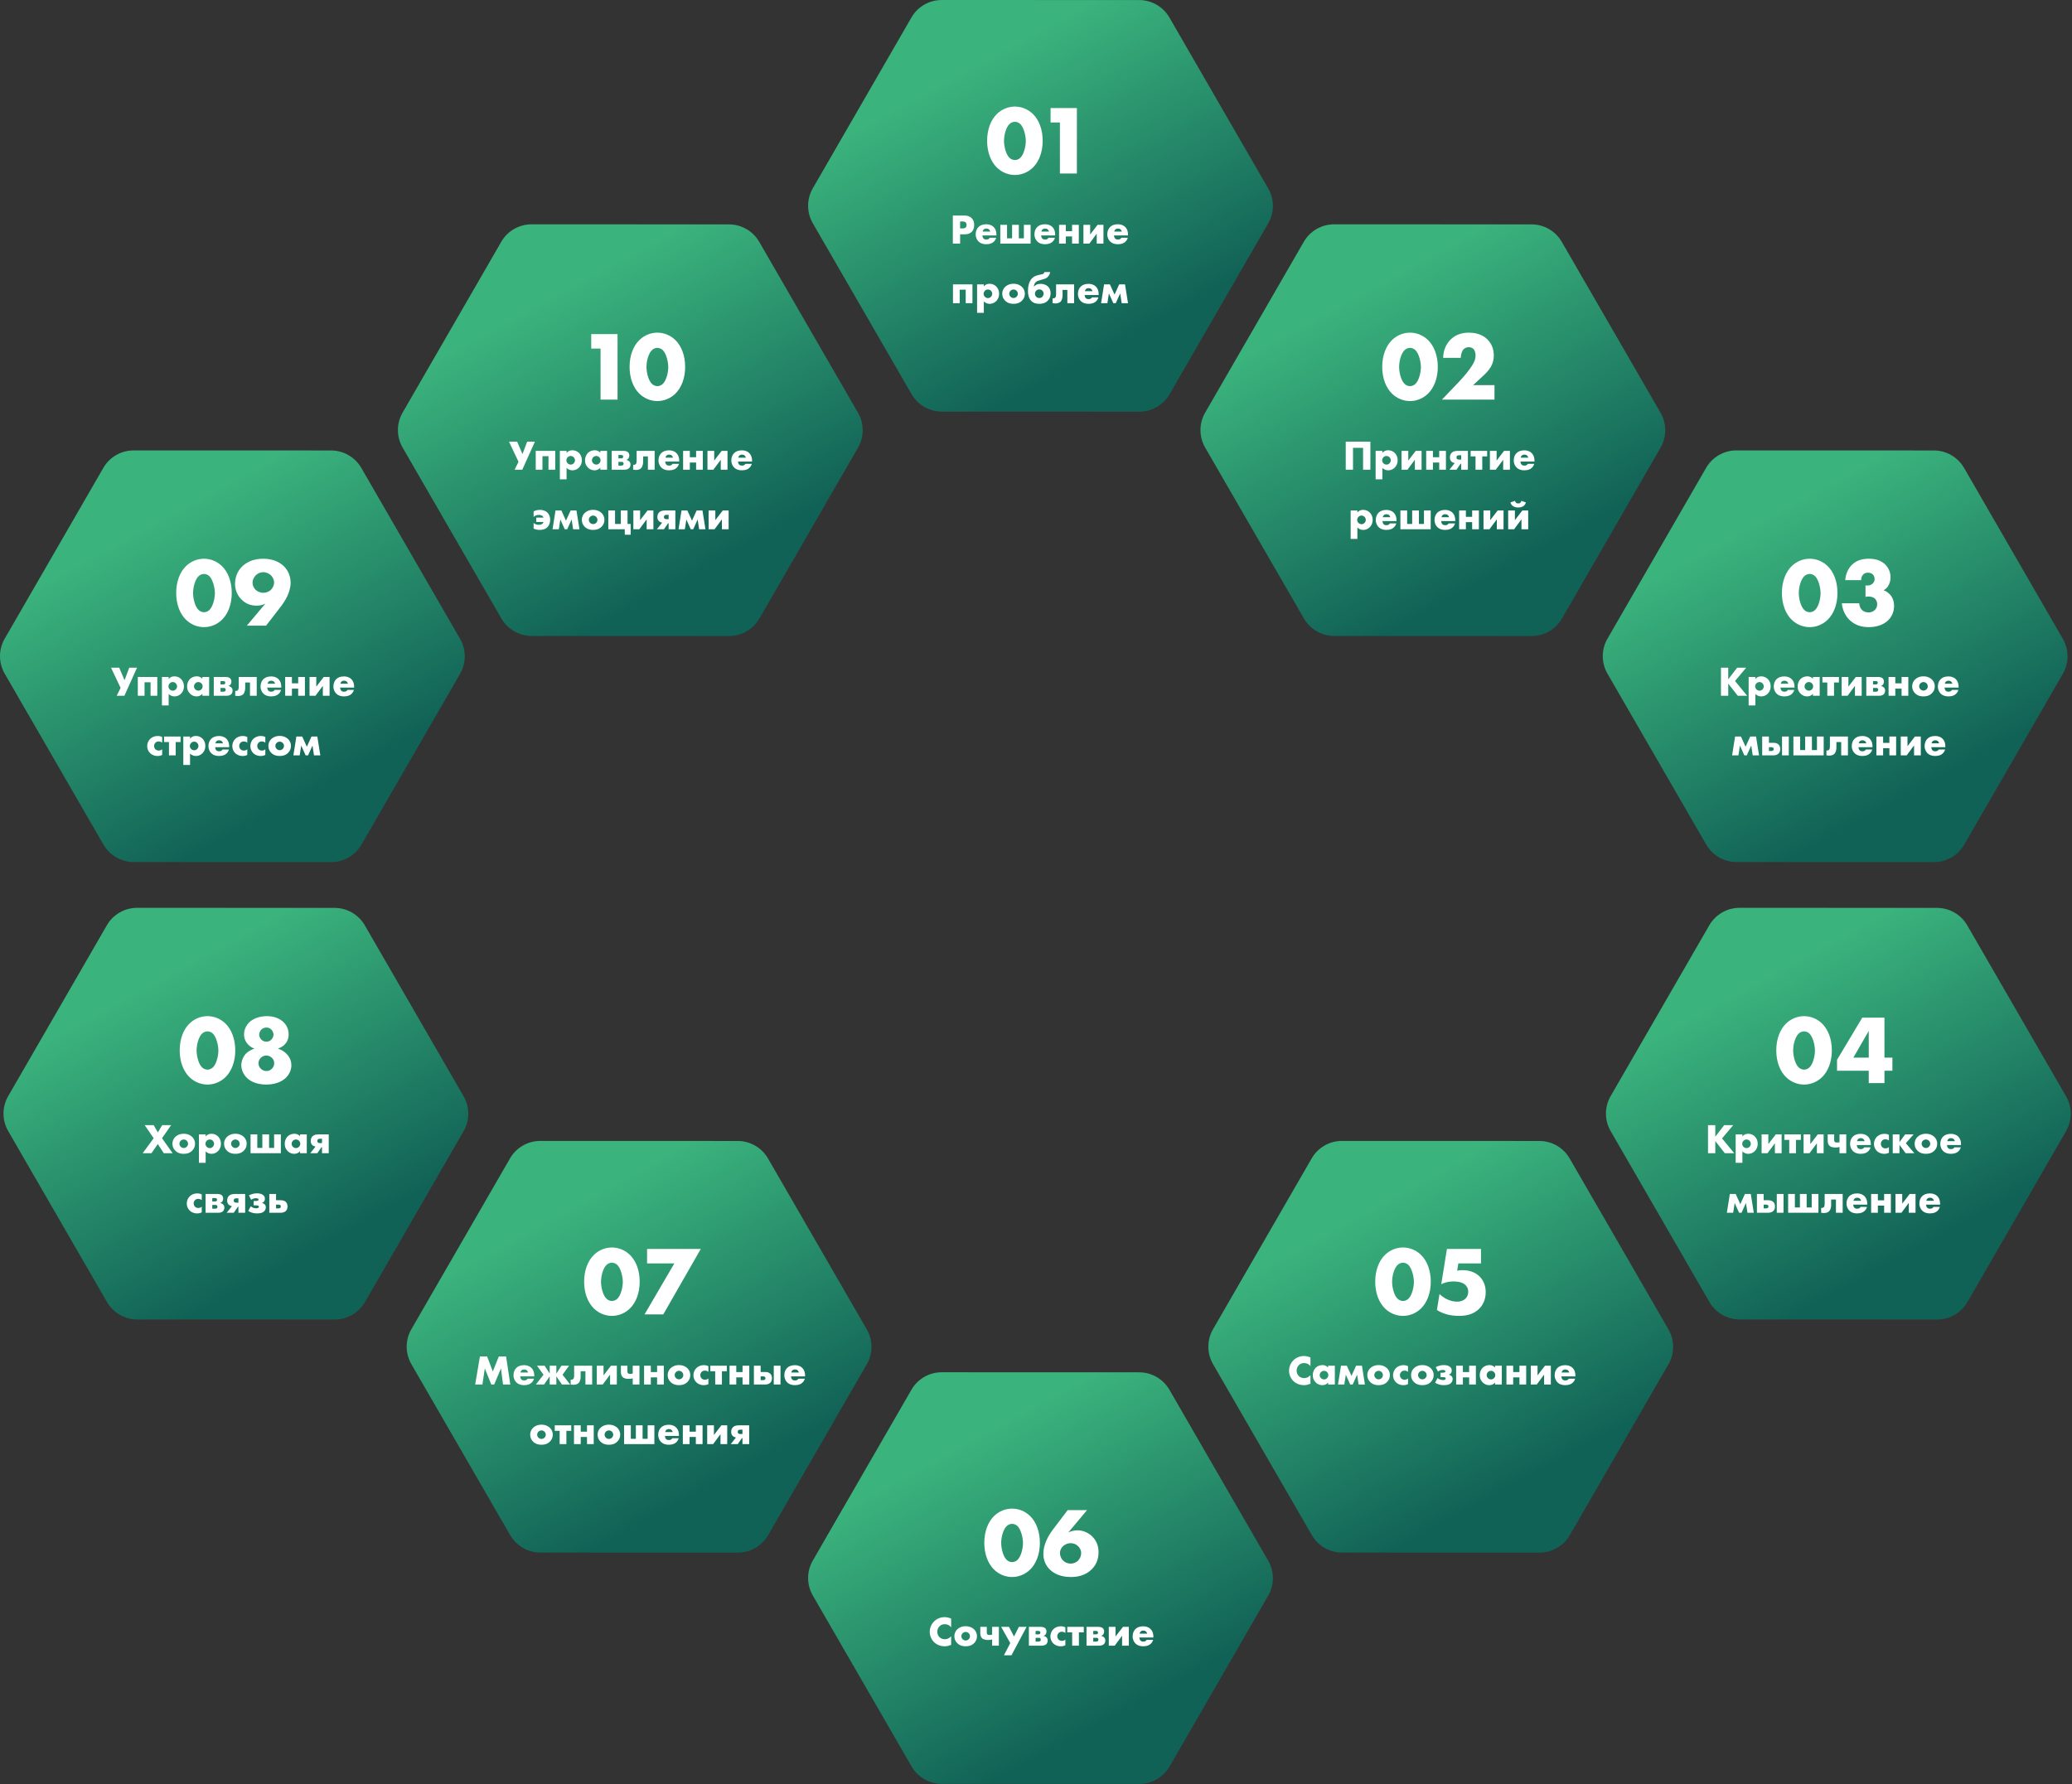 <?xml version="1.0" encoding="UTF-8"?> <svg xmlns="http://www.w3.org/2000/svg" width="1182" height="1018" viewBox="0 0 1182 1018" fill="none"><rect x="0" y="0" width="1182" height="1018" fill="#333333" stroke="none"/> <path d="M1176.79 384.461C1180.35 378.295 1180.35 370.697 1176.78 364.529L1120.44 267.005C1116.87 260.837 1110.29 257.036 1103.17 257.034L990.537 257C983.414 256.998 976.833 260.795 973.273 266.961L916.987 364.451C913.427 370.616 913.429 378.214 916.993 384.382L973.338 481.906C976.901 488.074 983.485 491.875 990.608 491.877L1103.24 491.911C1110.36 491.913 1116.94 488.116 1120.5 481.951L1176.79 384.461Z" fill="url(#paint0_linear_5652_1500)"></path> <path d="M947.293 255.461C950.853 249.295 950.85 241.697 947.287 235.529L890.942 138.005C887.378 131.837 880.795 128.036 873.672 128.034L761.041 128C753.918 127.998 747.337 131.795 743.777 137.961L687.491 235.451C683.931 241.616 683.933 249.214 687.497 255.382L743.841 352.906C747.405 359.074 753.989 362.875 761.112 362.877L873.742 362.911C880.866 362.913 887.447 359.116 891.007 352.951L947.293 255.461Z" fill="url(#paint1_linear_5652_1500)"></path> <path d="M723.468 127.461C727.028 121.295 727.026 113.697 723.462 107.529L667.118 10.005C663.554 3.837 656.971 0.036 649.847 0.034L537.217 9.09453e-07C530.094 -0.002 523.512 3.795 519.952 9.961L463.667 107.451C460.107 113.616 460.109 121.214 463.673 127.382L520.017 224.906C523.581 231.074 530.164 234.875 537.288 234.877L649.918 234.911C657.042 234.913 663.623 231.116 667.183 224.951L723.468 127.461Z" fill="url(#paint2_linear_5652_1500)"></path> <path d="M1178.61 645.461C1182.17 639.295 1182.16 631.697 1178.6 625.529L1122.25 528.005C1118.69 521.837 1112.11 518.036 1104.98 518.034L992.354 518C985.23 517.998 978.649 521.795 975.089 527.961L918.803 625.451C915.243 631.616 915.246 639.214 918.809 645.382L975.154 742.906C978.718 749.074 985.301 752.875 992.424 752.877L1105.05 752.911C1112.18 752.913 1118.76 749.116 1122.32 742.951L1178.61 645.461Z" fill="url(#paint3_linear_5652_1500)"></path> <path d="M489.468 255.461C493.028 249.295 493.026 241.697 489.462 235.529L433.118 138.005C429.554 131.837 422.971 128.036 415.847 128.034L303.217 128C296.094 127.998 289.512 131.795 285.952 137.961L229.667 235.451C226.107 241.616 226.109 249.214 229.673 255.382L286.017 352.906C289.581 359.074 296.164 362.875 303.288 362.877L415.918 362.911C423.042 362.913 429.623 359.116 433.183 352.951L489.468 255.461Z" fill="url(#paint4_linear_5652_1500)"></path> <path d="M723.468 910.461C727.028 904.295 727.026 896.697 723.462 890.529L667.118 793.005C663.554 786.837 656.971 783.036 649.847 783.034L537.217 783C530.094 782.998 523.512 786.795 519.952 792.961L463.667 890.451C460.107 896.616 460.109 904.214 463.673 910.382L520.017 1007.91C523.581 1014.07 530.164 1017.88 537.288 1017.88L649.918 1017.91C657.042 1017.91 663.623 1014.12 667.183 1007.95L723.468 910.461Z" fill="url(#paint5_linear_5652_1500)"></path> <path d="M494.468 778.461C498.028 772.295 498.026 764.697 494.462 758.529L438.118 661.005C434.554 654.837 427.971 651.036 420.847 651.034L308.217 651C301.094 650.998 294.512 654.795 290.952 660.961L234.667 758.451C231.107 764.616 231.109 772.214 234.673 778.382L291.017 875.906C294.581 882.074 301.164 885.875 308.288 885.877L420.918 885.911C428.042 885.913 434.623 882.116 438.183 875.951L494.468 778.461Z" fill="url(#paint6_linear_5652_1500)"></path> <path d="M264.468 645.461C268.028 639.295 268.026 631.697 264.462 625.529L208.118 528.005C204.554 521.837 197.971 518.036 190.847 518.034L78.217 518C71.094 517.998 64.512 521.795 60.953 527.961L4.667 625.451C1.107 631.616 1.109 639.214 4.673 645.382L61.017 742.906C64.581 749.074 71.164 752.875 78.288 752.877L190.918 752.911C198.042 752.913 204.623 749.116 208.183 742.951L264.468 645.461Z" fill="url(#paint7_linear_5652_1500)"></path> <path d="M951.789 778.461C955.349 772.295 955.346 764.697 951.783 758.529L895.438 661.005C891.875 654.837 885.291 651.036 878.168 651.034L765.537 651C758.414 650.998 751.833 654.795 748.273 660.961L691.987 758.451C688.427 764.616 688.429 772.214 691.993 778.382L748.338 875.906C751.901 882.074 758.485 885.875 765.608 885.877L878.238 885.911C885.362 885.913 891.943 882.116 895.503 875.951L951.789 778.461Z" fill="url(#paint8_linear_5652_1500)"></path> <path d="M262.468 384.461C266.028 378.295 266.026 370.697 262.462 364.529L206.118 267.005C202.554 260.837 195.971 257.036 188.847 257.034L76.217 257C69.094 256.998 62.512 260.795 58.953 266.961L2.667 364.451C-0.893 370.616 -0.891 378.214 2.673 384.382L59.017 481.906C62.581 488.074 69.164 491.875 76.288 491.877L188.918 491.911C196.042 491.913 202.623 488.116 206.183 481.951L262.468 384.461Z" fill="url(#paint9_linear_5652_1500)"></path> <path d="M550.327 133.696H547.711V139H543.559V122.992H550.183C551.575 122.992 553.015 123.256 554.239 124.432C555.487 125.632 555.727 126.976 555.727 128.32C555.727 129.592 555.559 131.08 554.311 132.304C553.063 133.528 551.575 133.696 550.327 133.696ZM547.711 126.352V130.336H549.103C549.535 130.336 550.351 130.288 550.855 129.832C551.359 129.4 551.383 128.752 551.383 128.368C551.383 127.936 551.335 127.36 550.903 126.928C550.423 126.424 549.655 126.352 549.127 126.352H547.711ZM568.426 133.936V134.344H560.434C560.434 134.92 560.65 135.688 561.106 136.144C561.346 136.384 561.826 136.672 562.69 136.672C562.786 136.672 563.458 136.648 563.938 136.384C564.178 136.24 564.442 136 564.61 135.664H568.282C568.114 136.264 567.778 137.104 566.986 137.872C566.194 138.64 564.946 139.36 562.618 139.36C561.202 139.36 559.498 139.048 558.178 137.728C557.482 137.032 556.594 135.712 556.594 133.672C556.594 131.872 557.266 130.432 558.202 129.52C559.09 128.656 560.482 127.96 562.594 127.96C563.842 127.96 565.45 128.224 566.722 129.424C568.234 130.864 568.426 132.736 568.426 133.936ZM560.554 132.136H564.898C564.802 131.728 564.562 131.272 564.274 130.984C563.77 130.48 563.074 130.408 562.69 130.408C562.042 130.408 561.538 130.576 561.13 130.984C560.866 131.272 560.626 131.656 560.554 132.136ZM570.644 139V128.272H574.484V135.976H577.364V128.272H581.204V135.976H584.084V128.272H587.924V139H570.644ZM601.942 133.936V134.344H593.95C593.95 134.92 594.166 135.688 594.622 136.144C594.862 136.384 595.342 136.672 596.206 136.672C596.302 136.672 596.974 136.648 597.454 136.384C597.694 136.24 597.958 136 598.126 135.664H601.798C601.63 136.264 601.294 137.104 600.502 137.872C599.71 138.64 598.462 139.36 596.134 139.36C594.718 139.36 593.014 139.048 591.694 137.728C590.998 137.032 590.11 135.712 590.11 133.672C590.11 131.872 590.782 130.432 591.718 129.52C592.606 128.656 593.998 127.96 596.11 127.96C597.358 127.96 598.966 128.224 600.238 129.424C601.75 130.864 601.942 132.736 601.942 133.936ZM594.07 132.136H598.414C598.318 131.728 598.078 131.272 597.79 130.984C597.286 130.48 596.59 130.408 596.206 130.408C595.558 130.408 595.054 130.576 594.646 130.984C594.382 131.272 594.142 131.656 594.07 132.136ZM604.16 139V128.272H608V131.896H611.576V128.272H615.416V139H611.576V134.92H608V139H604.16ZM618.058 128.272H621.898V133.792L626.146 128.272H629.482V139H625.642V133.336L621.442 139H618.058V128.272ZM643.497 133.936V134.344H635.505C635.505 134.92 635.721 135.688 636.177 136.144C636.417 136.384 636.897 136.672 637.761 136.672C637.857 136.672 638.529 136.648 639.009 136.384C639.249 136.24 639.513 136 639.681 135.664H643.353C643.185 136.264 642.849 137.104 642.057 137.872C641.265 138.64 640.017 139.36 637.689 139.36C636.273 139.36 634.569 139.048 633.249 137.728C632.553 137.032 631.665 135.712 631.665 133.672C631.665 131.872 632.337 130.432 633.273 129.52C634.161 128.656 635.553 127.96 637.665 127.96C638.913 127.96 640.521 128.224 641.793 129.424C643.305 130.864 643.497 132.736 643.497 133.936ZM635.625 132.136H639.969C639.873 131.728 639.633 131.272 639.345 130.984C638.841 130.48 638.145 130.408 637.761 130.408C637.113 130.408 636.609 130.576 636.201 130.984C635.937 131.272 635.697 131.656 635.625 132.136ZM543.633 173V162.272H554.745V173H550.905V165.296H547.473V173H543.633ZM561.23 171.968V178.496H557.39V162.272H561.23V163.448C561.902 162.608 562.934 161.912 564.518 161.912C566.174 161.912 567.47 162.608 568.334 163.472C569.222 164.36 569.966 165.776 569.966 167.624C569.966 169.424 569.27 170.864 568.238 171.872C567.038 173.048 565.646 173.36 564.566 173.36C563.87 173.36 562.43 173.216 561.23 171.968ZM563.582 165.176C562.934 165.176 562.31 165.44 561.854 165.896C561.374 166.376 561.11 167.072 561.11 167.672C561.11 168.296 561.446 168.968 561.854 169.376C562.31 169.832 562.934 170.096 563.582 170.096C564.254 170.096 564.854 169.832 565.286 169.376C565.694 168.968 566.03 168.32 566.03 167.672C566.03 167.072 565.766 166.376 565.286 165.896C564.854 165.44 564.254 165.176 563.582 165.176ZM578.203 165.176C577.579 165.176 576.907 165.464 576.475 165.872C575.995 166.328 575.731 167 575.731 167.624C575.731 168.272 576.043 168.896 576.475 169.328C576.931 169.784 577.555 170.048 578.203 170.048C578.827 170.048 579.451 169.784 579.907 169.328C580.387 168.872 580.651 168.248 580.651 167.624C580.651 167.048 580.387 166.352 579.907 165.872C579.475 165.464 578.803 165.176 578.203 165.176ZM584.635 167.624C584.635 169.064 584.155 170.432 582.979 171.584C581.563 172.976 579.907 173.36 578.179 173.36C576.619 173.36 574.891 173.048 573.403 171.584C572.227 170.432 571.747 169.064 571.747 167.624C571.747 165.704 572.611 164.456 573.403 163.688C574.291 162.824 575.851 161.912 578.179 161.912C580.555 161.912 582.091 162.848 582.979 163.688C583.771 164.456 584.635 165.704 584.635 167.624ZM589.779 163.424H589.947C590.667 162.584 591.723 161.96 593.571 161.96C595.803 161.96 597.099 162.8 597.819 163.472C599.091 164.672 599.331 166.16 599.331 167.36C599.331 169.304 598.611 170.672 597.675 171.608C596.187 173.096 594.267 173.36 592.875 173.36C591.339 173.36 589.563 173.024 588.243 171.656C586.587 169.952 586.419 167.408 586.419 166.016C586.419 163.376 586.995 160.592 588.723 158.792C589.803 157.688 591.075 157.184 593.091 156.776L593.787 156.632C594.411 156.512 595.083 156.368 595.419 156.032C595.587 155.84 595.731 155.552 595.731 155.24H599.067C598.947 156.152 598.611 156.872 598.083 157.568C597.387 158.48 596.739 158.792 595.875 159.104C595.059 159.392 594.123 159.632 593.091 159.92C592.299 160.136 591.387 160.424 590.739 161.096C590.211 161.672 589.851 162.536 589.779 163.424ZM592.875 165.128C592.227 165.128 591.651 165.368 591.219 165.752C590.763 166.16 590.403 166.832 590.403 167.576C590.403 168.32 590.715 168.968 591.219 169.424C591.723 169.88 592.323 170.048 592.875 170.048C593.523 170.048 594.123 169.808 594.531 169.424C595.059 168.92 595.347 168.104 595.347 167.48C595.347 167.144 595.275 166.4 594.531 165.752C593.931 165.224 593.307 165.128 592.875 165.128ZM612.731 162.272V173H608.891V165.416H606.155V168.488C606.155 169.016 606.107 170.984 605.027 172.112C604.115 173.048 602.771 173.144 602.003 173.144C601.547 173.144 600.995 173.096 600.467 173V170.216C601.019 170.288 601.643 170.168 601.979 169.808C602.339 169.424 602.459 168.584 602.459 168.08V162.272H612.731ZM626.751 167.936V168.344H618.759C618.759 168.92 618.975 169.688 619.431 170.144C619.671 170.384 620.151 170.672 621.015 170.672C621.111 170.672 621.783 170.648 622.263 170.384C622.503 170.24 622.767 170 622.935 169.664H626.607C626.439 170.264 626.103 171.104 625.311 171.872C624.519 172.64 623.271 173.36 620.943 173.36C619.527 173.36 617.823 173.048 616.503 171.728C615.807 171.032 614.919 169.712 614.919 167.672C614.919 165.872 615.591 164.432 616.527 163.52C617.415 162.656 618.807 161.96 620.919 161.96C622.167 161.96 623.775 162.224 625.047 163.424C626.559 164.864 626.751 166.736 626.751 167.936ZM618.879 166.136H623.223C623.127 165.728 622.887 165.272 622.599 164.984C622.095 164.48 621.399 164.408 621.015 164.408C620.367 164.408 619.863 164.576 619.455 164.984C619.191 165.272 618.951 165.656 618.879 166.136ZM628.128 173L629.832 162.272H633.168L635.808 168.08L638.448 162.272H641.784L643.488 173H639.888L639.024 167.408L636.504 173H635.112L632.592 167.408L631.728 173H628.128Z" fill="white"></path> <path d="M578.964 69.488C577.844 69.488 576.724 69.992 575.996 70.664C573.98 72.4 572.748 76.936 572.748 80.408C572.748 83.376 573.812 88.248 575.996 90.152C576.724 90.824 577.844 91.328 578.964 91.328C580.084 91.328 581.204 90.824 581.932 90.152C584.004 88.36 585.18 83.656 585.18 80.464C585.18 77.16 583.892 72.4 581.932 70.664C581.204 69.992 580.084 69.488 578.964 69.488ZM594.812 80.352C594.812 86.904 592.628 92.28 589.268 95.584C586.356 98.44 582.604 99.84 578.964 99.84C575.324 99.84 571.572 98.44 568.66 95.584C565.3 92.28 563.116 86.904 563.116 80.352C563.116 73.744 565.3 68.368 568.66 65.064C571.572 62.208 575.324 60.808 578.964 60.808C582.604 60.808 586.356 62.208 589.268 65.064C592.628 68.368 594.812 73.744 594.812 80.352ZM604.635 99V69.88H599.315V61.648H614.323V99H604.635Z" fill="white"></path> <path d="M781.756 268H777.58V255.544H771.844V268H767.692V251.992H781.756V268ZM788.586 266.968V273.496H784.746V257.272H788.586V258.448C789.258 257.608 790.29 256.912 791.874 256.912C793.53 256.912 794.826 257.608 795.69 258.472C796.578 259.36 797.322 260.776 797.322 262.624C797.322 264.424 796.626 265.864 795.594 266.872C794.394 268.048 793.002 268.36 791.922 268.36C791.226 268.36 789.786 268.216 788.586 266.968ZM790.938 260.176C790.29 260.176 789.666 260.44 789.21 260.896C788.73 261.376 788.466 262.072 788.466 262.672C788.466 263.296 788.802 263.968 789.21 264.376C789.666 264.832 790.29 265.096 790.938 265.096C791.61 265.096 792.21 264.832 792.642 264.376C793.05 263.968 793.386 263.32 793.386 262.672C793.386 262.072 793.122 261.376 792.642 260.896C792.21 260.44 791.61 260.176 790.938 260.176ZM799.535 257.272H803.375V262.792L807.623 257.272H810.959V268H807.119V262.336L802.919 268H799.535V257.272ZM813.597 268V257.272H817.437V260.896H821.013V257.272H824.853V268H821.013V263.92H817.437V268H813.597ZM826.848 268L829.824 264.256C829.2 264.136 828.432 263.776 827.952 263.32C827.52 262.888 827.112 262.144 827.112 261.016C827.112 259.936 827.496 259 828.072 258.4C828.912 257.512 830.184 257.272 831.72 257.272H837.384V268H833.544V264.592H833.232L830.88 268H826.848ZM833.544 262.24V259.768H832.392C832.008 259.768 831.528 259.792 831.192 260.104C831.024 260.272 830.856 260.56 830.856 261.016C830.856 261.472 831.024 261.76 831.216 261.928C831.48 262.144 831.912 262.24 832.344 262.24H833.544ZM841.739 268V260.416H838.955V257.272H848.363V260.416H845.579V268H841.739ZM849.925 257.272H853.765V262.792L858.013 257.272H861.349V268H857.509V262.336L853.309 268H849.925V257.272ZM875.364 262.936V263.344H867.372C867.372 263.92 867.588 264.688 868.044 265.144C868.284 265.384 868.764 265.672 869.628 265.672C869.724 265.672 870.396 265.648 870.876 265.384C871.116 265.24 871.38 265 871.548 264.664H875.22C875.052 265.264 874.716 266.104 873.924 266.872C873.132 267.64 871.884 268.36 869.556 268.36C868.14 268.36 866.436 268.048 865.116 266.728C864.42 266.032 863.532 264.712 863.532 262.672C863.532 260.872 864.204 259.432 865.14 258.52C866.028 257.656 867.42 256.96 869.532 256.96C870.78 256.96 872.388 257.224 873.66 258.424C875.172 259.864 875.364 261.736 875.364 262.936ZM867.492 261.136H871.836C871.74 260.728 871.5 260.272 871.212 259.984C870.708 259.48 870.012 259.408 869.628 259.408C868.98 259.408 868.476 259.576 868.068 259.984C867.804 260.272 867.564 260.656 867.492 261.136ZM774.336 300.968V307.496H770.496V291.272H774.336V292.448C775.008 291.608 776.04 290.912 777.624 290.912C779.28 290.912 780.576 291.608 781.44 292.472C782.328 293.36 783.072 294.776 783.072 296.624C783.072 298.424 782.376 299.864 781.344 300.872C780.144 302.048 778.752 302.36 777.672 302.36C776.976 302.36 775.536 302.216 774.336 300.968ZM776.688 294.176C776.04 294.176 775.416 294.44 774.96 294.896C774.48 295.376 774.216 296.072 774.216 296.672C774.216 297.296 774.552 297.968 774.96 298.376C775.416 298.832 776.04 299.096 776.688 299.096C777.36 299.096 777.96 298.832 778.392 298.376C778.8 297.968 779.136 297.32 779.136 296.672C779.136 296.072 778.872 295.376 778.392 294.896C777.96 294.44 777.36 294.176 776.688 294.176ZM796.661 296.936V297.344H788.669C788.669 297.92 788.885 298.688 789.341 299.144C789.581 299.384 790.061 299.672 790.925 299.672C791.021 299.672 791.693 299.648 792.173 299.384C792.413 299.24 792.677 299 792.845 298.664H796.517C796.349 299.264 796.013 300.104 795.221 300.872C794.429 301.64 793.181 302.36 790.853 302.36C789.437 302.36 787.733 302.048 786.413 300.728C785.717 300.032 784.829 298.712 784.829 296.672C784.829 294.872 785.501 293.432 786.437 292.52C787.325 291.656 788.717 290.96 790.829 290.96C792.077 290.96 793.685 291.224 794.957 292.424C796.469 293.864 796.661 295.736 796.661 296.936ZM788.789 295.136H793.133C793.037 294.728 792.797 294.272 792.509 293.984C792.005 293.48 791.309 293.408 790.925 293.408C790.277 293.408 789.773 293.576 789.365 293.984C789.101 294.272 788.861 294.656 788.789 295.136ZM798.879 302V291.272H802.719V298.976H805.599V291.272H809.439V298.976H812.319V291.272H816.159V302H798.879ZM830.176 296.936V297.344H822.184C822.184 297.92 822.4 298.688 822.856 299.144C823.096 299.384 823.576 299.672 824.44 299.672C824.536 299.672 825.208 299.648 825.688 299.384C825.928 299.24 826.192 299 826.36 298.664H830.032C829.864 299.264 829.528 300.104 828.736 300.872C827.944 301.64 826.696 302.36 824.368 302.36C822.952 302.36 821.248 302.048 819.928 300.728C819.232 300.032 818.344 298.712 818.344 296.672C818.344 294.872 819.016 293.432 819.952 292.52C820.84 291.656 822.232 290.96 824.344 290.96C825.592 290.96 827.2 291.224 828.472 292.424C829.984 293.864 830.176 295.736 830.176 296.936ZM822.304 295.136H826.648C826.552 294.728 826.312 294.272 826.024 293.984C825.52 293.48 824.824 293.408 824.44 293.408C823.792 293.408 823.288 293.576 822.88 293.984C822.616 294.272 822.376 294.656 822.304 295.136ZM832.394 302V291.272H836.234V294.896H839.81V291.272H843.65V302H839.81V297.92H836.234V302H832.394ZM846.293 291.272H850.133V296.792L854.381 291.272H857.717V302H853.877V296.336L849.677 302H846.293V291.272ZM860.355 291.272H864.195V296.792L868.443 291.272H871.779V302H867.939V296.336L863.739 302H860.355V291.272ZM867.915 285.776L870.483 286.688C870.171 287.84 869.475 288.512 868.851 288.896C867.939 289.472 866.907 289.568 866.067 289.568C865.227 289.568 864.195 289.472 863.283 288.896C862.659 288.512 861.963 287.84 861.651 286.688L864.219 285.776C864.315 286.112 864.507 286.52 864.771 286.784C865.179 287.216 865.659 287.264 866.067 287.264C866.475 287.264 866.955 287.216 867.363 286.784C867.627 286.52 867.819 286.112 867.915 285.776Z" fill="white"></path> <path d="M804.359 198.488C803.239 198.488 802.119 198.992 801.391 199.664C799.375 201.4 798.143 205.936 798.143 209.408C798.143 212.376 799.207 217.248 801.391 219.152C802.119 219.824 803.239 220.328 804.359 220.328C805.479 220.328 806.599 219.824 807.327 219.152C809.399 217.36 810.575 212.656 810.575 209.464C810.575 206.16 809.287 201.4 807.327 199.664C806.599 198.992 805.479 198.488 804.359 198.488ZM820.207 209.352C820.207 215.904 818.023 221.28 814.663 224.584C811.751 227.44 807.999 228.84 804.359 228.84C800.719 228.84 796.967 227.44 794.055 224.584C790.695 221.28 788.511 215.904 788.511 209.352C788.511 202.744 790.695 197.368 794.055 194.064C796.967 191.208 800.719 189.808 804.359 189.808C807.999 189.808 811.751 191.208 814.663 194.064C818.023 197.368 820.207 202.744 820.207 209.352ZM852.553 219.768V228H822.593L832.057 218.088C835.417 214.56 837.937 211.48 839.729 208.624C840.737 207.056 841.745 205.208 841.745 202.8C841.745 202.408 841.745 200.448 840.625 199.216C840.065 198.6 839.113 198.096 837.881 198.096C836.313 198.096 835.249 198.824 834.633 199.608C833.737 200.784 833.345 202.912 833.289 204.2H823.265C823.321 199.328 825.449 195.8 827.409 193.84C829.929 191.32 833.345 189.808 837.993 189.808C843.593 189.808 846.841 191.992 848.521 193.672C850.033 195.184 852.161 198.04 852.161 202.856C852.161 207.56 849.977 210.808 846.617 213.944L840.345 219.768H852.553Z" fill="white"></path> <path d="M985.898 380.992V387.592L990.986 380.992H996.122L989.762 388.576L996.698 397H991.322L985.898 390.064V397H981.746V380.992H985.898ZM1001.37 395.968V402.496H997.535V386.272H1001.37V387.448C1002.05 386.608 1003.08 385.912 1004.66 385.912C1006.32 385.912 1007.61 386.608 1008.48 387.472C1009.37 388.36 1010.11 389.776 1010.11 391.624C1010.11 393.424 1009.41 394.864 1008.38 395.872C1007.18 397.048 1005.79 397.36 1004.71 397.36C1004.01 397.36 1002.57 397.216 1001.37 395.968ZM1003.73 389.176C1003.08 389.176 1002.45 389.44 1002 389.896C1001.52 390.376 1001.25 391.072 1001.25 391.672C1001.25 392.296 1001.59 392.968 1002 393.376C1002.45 393.832 1003.08 394.096 1003.73 394.096C1004.4 394.096 1005 393.832 1005.43 393.376C1005.84 392.968 1006.17 392.32 1006.17 391.672C1006.17 391.072 1005.91 390.376 1005.43 389.896C1005 389.44 1004.4 389.176 1003.73 389.176ZM1023.7 391.936V392.344H1015.71C1015.71 392.92 1015.92 393.688 1016.38 394.144C1016.62 394.384 1017.1 394.672 1017.96 394.672C1018.06 394.672 1018.73 394.648 1019.21 394.384C1019.45 394.24 1019.72 394 1019.88 393.664H1023.56C1023.39 394.264 1023.05 395.104 1022.26 395.872C1021.47 396.64 1020.22 397.36 1017.89 397.36C1016.48 397.36 1014.77 397.048 1013.45 395.728C1012.76 395.032 1011.87 393.712 1011.87 391.672C1011.87 389.872 1012.54 388.432 1013.48 387.52C1014.36 386.656 1015.76 385.96 1017.87 385.96C1019.12 385.96 1020.72 386.224 1022 387.424C1023.51 388.864 1023.7 390.736 1023.7 391.936ZM1015.83 390.136H1020.17C1020.08 389.728 1019.84 389.272 1019.55 388.984C1019.04 388.48 1018.35 388.408 1017.96 388.408C1017.32 388.408 1016.81 388.576 1016.4 388.984C1016.14 389.272 1015.9 389.656 1015.83 390.136ZM1034.22 387.304V386.272H1038.06V397H1034.22V395.824C1033.33 397.048 1031.94 397.36 1030.89 397.36C1029.73 397.36 1028.32 397.024 1027.02 395.656C1025.99 394.552 1025.49 393.328 1025.49 391.72C1025.49 389.704 1026.28 388.288 1027.14 387.424C1028.05 386.512 1029.47 385.912 1031.01 385.912C1032.73 385.912 1033.77 386.8 1034.22 387.304ZM1031.87 389.176C1031.39 389.176 1030.74 389.344 1030.19 389.872C1029.66 390.376 1029.42 391.072 1029.42 391.624C1029.42 392.248 1029.69 392.92 1030.17 393.376C1030.57 393.76 1031.25 394.096 1031.89 394.096C1032.52 394.096 1033.14 393.832 1033.62 393.352C1033.96 393.016 1034.34 392.488 1034.34 391.624C1034.34 391.12 1034.2 390.448 1033.6 389.872C1033.24 389.536 1032.69 389.176 1031.87 389.176ZM1042.41 397V389.416H1039.63V386.272H1049.03V389.416H1046.25V397H1042.41ZM1050.6 386.272H1054.44V391.792L1058.69 386.272H1062.02V397H1058.18V391.336L1053.98 397H1050.6V386.272ZM1064.66 386.272H1071.24C1072 386.272 1073.23 386.344 1073.97 387.04C1074.45 387.496 1074.72 388.216 1074.72 388.912C1074.72 389.44 1074.55 390.088 1074.26 390.52C1074 390.904 1073.54 391.216 1073.08 391.408V391.456C1073.32 391.504 1074.02 391.648 1074.62 392.2C1075.2 392.728 1075.39 393.304 1075.39 394.048C1075.39 394.888 1075.08 395.656 1074.62 396.112C1074.07 396.664 1073.08 397 1072 397H1064.66V386.272ZM1068.5 390.544H1069.94C1070.56 390.544 1070.8 390.4 1070.92 390.304C1071.12 390.136 1071.21 389.776 1071.21 389.536C1071.21 389.272 1071.12 389.008 1070.95 388.864C1070.68 388.624 1070.23 388.6 1069.92 388.6H1068.5V390.544ZM1068.5 394.672H1070.2C1070.44 394.672 1070.83 394.648 1071.14 394.36C1071.28 394.216 1071.45 393.976 1071.45 393.592C1071.45 393.184 1071.31 392.944 1071.16 392.8C1070.85 392.488 1070.54 392.536 1070.2 392.536H1068.5V394.672ZM1077.36 397V386.272H1081.2V389.896H1084.78V386.272H1088.62V397H1084.78V392.92H1081.2V397H1077.36ZM1097.29 389.176C1096.66 389.176 1095.99 389.464 1095.56 389.872C1095.08 390.328 1094.81 391 1094.81 391.624C1094.81 392.272 1095.13 392.896 1095.56 393.328C1096.01 393.784 1096.64 394.048 1097.29 394.048C1097.91 394.048 1098.53 393.784 1098.99 393.328C1099.47 392.872 1099.73 392.248 1099.73 391.624C1099.73 391.048 1099.47 390.352 1098.99 389.872C1098.56 389.464 1097.89 389.176 1097.29 389.176ZM1103.72 391.624C1103.72 393.064 1103.24 394.432 1102.06 395.584C1100.65 396.976 1098.99 397.36 1097.26 397.36C1095.7 397.36 1093.97 397.048 1092.49 395.584C1091.31 394.432 1090.83 393.064 1090.83 391.624C1090.83 389.704 1091.69 388.456 1092.49 387.688C1093.37 386.824 1094.93 385.912 1097.26 385.912C1099.64 385.912 1101.17 386.848 1102.06 387.688C1102.85 388.456 1103.72 389.704 1103.72 391.624ZM1117.31 391.936V392.344H1109.32C1109.32 392.92 1109.53 393.688 1109.99 394.144C1110.23 394.384 1110.71 394.672 1111.57 394.672C1111.67 394.672 1112.34 394.648 1112.82 394.384C1113.06 394.24 1113.33 394 1113.49 393.664H1117.17C1117 394.264 1116.66 395.104 1115.87 395.872C1115.08 396.64 1113.83 397.36 1111.5 397.36C1110.09 397.36 1108.38 397.048 1107.06 395.728C1106.37 395.032 1105.48 393.712 1105.48 391.672C1105.48 389.872 1106.15 388.432 1107.09 387.52C1107.97 386.656 1109.37 385.96 1111.48 385.96C1112.73 385.96 1114.33 386.224 1115.61 387.424C1117.12 388.864 1117.31 390.736 1117.31 391.936ZM1109.44 390.136H1113.78C1113.69 389.728 1113.45 389.272 1113.16 388.984C1112.65 388.48 1111.96 388.408 1111.57 388.408C1110.93 388.408 1110.42 388.576 1110.01 388.984C1109.75 389.272 1109.51 389.656 1109.44 390.136ZM988.105 431L989.809 420.272H993.145L995.785 426.08L998.425 420.272H1001.76L1003.47 431H999.865L999.001 425.408L996.481 431H995.089L992.569 425.408L991.705 431H988.105ZM1016.59 431V420.272H1020.43V431H1016.59ZM1009.1 423.848H1011.71C1012.58 423.848 1013.73 423.992 1014.59 424.808C1015.39 425.576 1015.55 426.56 1015.55 427.376C1015.55 428.144 1015.41 429.176 1014.64 429.944C1013.95 430.64 1012.79 431 1011.71 431H1005.26V420.272H1009.1V423.848ZM1009.1 428.504H1010.54C1010.9 428.504 1011.38 428.36 1011.57 428.168C1011.74 428 1011.83 427.688 1011.83 427.4C1011.83 426.992 1011.69 426.752 1011.55 426.632C1011.28 426.416 1010.83 426.344 1010.49 426.344H1009.1V428.504ZM1023.07 431V420.272H1026.91V427.976H1029.79V420.272H1033.63V427.976H1036.51V420.272H1040.35V431H1023.07ZM1054.18 420.272V431H1050.34V423.416H1047.6V426.488C1047.6 427.016 1047.55 428.984 1046.47 430.112C1045.56 431.048 1044.22 431.144 1043.45 431.144C1042.99 431.144 1042.44 431.096 1041.91 431V428.216C1042.46 428.288 1043.09 428.168 1043.42 427.808C1043.78 427.424 1043.9 426.584 1043.9 426.08V420.272H1054.18ZM1068.2 425.936V426.344H1060.2C1060.2 426.92 1060.42 427.688 1060.88 428.144C1061.12 428.384 1061.6 428.672 1062.46 428.672C1062.56 428.672 1063.23 428.648 1063.71 428.384C1063.95 428.24 1064.21 428 1064.38 427.664H1068.05C1067.88 428.264 1067.55 429.104 1066.76 429.872C1065.96 430.64 1064.72 431.36 1062.39 431.36C1060.97 431.36 1059.27 431.048 1057.95 429.728C1057.25 429.032 1056.36 427.712 1056.36 425.672C1056.36 423.872 1057.04 422.432 1057.97 421.52C1058.86 420.656 1060.25 419.96 1062.36 419.96C1063.61 419.96 1065.22 420.224 1066.49 421.424C1068 422.864 1068.2 424.736 1068.2 425.936ZM1060.32 424.136H1064.67C1064.57 423.728 1064.33 423.272 1064.04 422.984C1063.54 422.48 1062.84 422.408 1062.46 422.408C1061.81 422.408 1061.31 422.576 1060.9 422.984C1060.64 423.272 1060.4 423.656 1060.32 424.136ZM1070.41 431V420.272H1074.25V423.896H1077.83V420.272H1081.67V431H1077.83V426.92H1074.25V431H1070.41ZM1084.31 420.272H1088.15V425.792L1092.4 420.272H1095.74V431H1091.9V425.336L1087.7 431H1084.31V420.272ZM1109.75 425.936V426.344H1101.76C1101.76 426.92 1101.97 427.688 1102.43 428.144C1102.67 428.384 1103.15 428.672 1104.01 428.672C1104.11 428.672 1104.78 428.648 1105.26 428.384C1105.5 428.24 1105.77 428 1105.93 427.664H1109.61C1109.44 428.264 1109.1 429.104 1108.31 429.872C1107.52 430.64 1106.27 431.36 1103.94 431.36C1102.53 431.36 1100.82 431.048 1099.5 429.728C1098.81 429.032 1097.92 427.712 1097.92 425.672C1097.92 423.872 1098.59 422.432 1099.53 421.52C1100.41 420.656 1101.81 419.96 1103.92 419.96C1105.17 419.96 1106.77 420.224 1108.05 421.424C1109.56 422.864 1109.75 424.736 1109.75 425.936ZM1101.88 424.136H1106.22C1106.13 423.728 1105.89 423.272 1105.6 422.984C1105.09 422.48 1104.4 422.408 1104.01 422.408C1103.37 422.408 1102.86 422.576 1102.45 422.984C1102.19 423.272 1101.95 423.656 1101.88 424.136Z" fill="white"></path> <path d="M1032.36 327.488C1031.24 327.488 1030.12 327.992 1029.39 328.664C1027.37 330.4 1026.14 334.936 1026.14 338.408C1026.14 341.376 1027.21 346.248 1029.39 348.152C1030.12 348.824 1031.24 349.328 1032.36 349.328C1033.48 349.328 1034.6 348.824 1035.33 348.152C1037.4 346.36 1038.57 341.656 1038.57 338.464C1038.57 335.16 1037.29 330.4 1035.33 328.664C1034.6 327.992 1033.48 327.488 1032.36 327.488ZM1048.21 338.352C1048.21 344.904 1046.02 350.28 1042.66 353.584C1039.75 356.44 1036 357.84 1032.36 357.84C1028.72 357.84 1024.97 356.44 1022.05 353.584C1018.69 350.28 1016.51 344.904 1016.51 338.352C1016.51 331.744 1018.69 326.368 1022.05 323.064C1024.97 320.208 1028.72 318.808 1032.36 318.808C1036 318.808 1039.75 320.208 1042.66 323.064C1046.02 326.368 1048.21 331.744 1048.21 338.352ZM1050.7 344.232H1060.62C1060.67 345.632 1061.23 347.088 1062.13 347.984C1062.97 348.88 1064.31 349.44 1065.94 349.44C1067.84 349.44 1069.02 348.6 1069.74 347.816C1070.58 346.864 1070.86 345.856 1070.86 344.736C1070.86 343.112 1070.08 341.992 1069.41 341.432C1068.46 340.648 1067 340.368 1065.82 340.368C1065.21 340.368 1064.7 340.424 1064.2 340.592V334.04C1066.16 334.32 1067.39 333.76 1068.18 333.088C1069.07 332.304 1069.41 331.296 1069.41 330.456C1069.41 329.448 1068.96 328.328 1068.4 327.768C1067.78 327.152 1066.72 326.76 1065.66 326.76C1064.48 326.76 1063.53 327.152 1062.97 327.712C1062.13 328.496 1061.68 329.84 1061.68 331.016H1052.66C1052.89 327.096 1054.62 324.128 1056.3 322.448C1059.05 319.592 1062.58 318.808 1066.16 318.808C1068.96 318.808 1072.66 319.368 1075.46 322.112C1077.3 323.96 1078.48 326.48 1078.48 329.336C1078.48 330.96 1078.2 332.416 1077.36 333.928C1076.69 335.16 1075.85 336.112 1074.5 336.784C1076.8 337.624 1078.14 339.08 1078.93 340.2C1079.99 341.768 1080.5 343.56 1080.5 345.688C1080.5 349.664 1078.76 352.296 1077.19 353.864C1075.18 355.88 1071.59 357.84 1066.05 357.84C1062.46 357.84 1058.6 357 1055.35 353.976C1053.45 352.24 1051.15 349.048 1050.7 344.232Z" fill="white"></path> <path d="M978.504 641.992V648.592L983.592 641.992H988.728L982.368 649.576L989.304 658H983.928L978.504 651.064V658H974.352V641.992H978.504ZM993.98 656.968V663.496H990.14V647.272H993.98V648.448C994.652 647.608 995.684 646.912 997.268 646.912C998.924 646.912 1000.22 647.608 1001.08 648.472C1001.97 649.36 1002.72 650.776 1002.72 652.624C1002.72 654.424 1002.02 655.864 1000.99 656.872C999.788 658.048 998.396 658.36 997.316 658.36C996.62 658.36 995.18 658.216 993.98 656.968ZM996.332 650.176C995.684 650.176 995.06 650.44 994.604 650.896C994.124 651.376 993.86 652.072 993.86 652.672C993.86 653.296 994.196 653.968 994.604 654.376C995.06 654.832 995.684 655.096 996.332 655.096C997.004 655.096 997.604 654.832 998.036 654.376C998.444 653.968 998.78 653.32 998.78 652.672C998.78 652.072 998.516 651.376 998.036 650.896C997.604 650.44 997.004 650.176 996.332 650.176ZM1004.93 647.272H1008.77V652.792L1013.02 647.272H1016.35V658H1012.51V652.336L1008.31 658H1004.93V647.272ZM1020.7 658V650.416H1017.91V647.272H1027.32V650.416H1024.54V658H1020.7ZM1028.88 647.272H1032.72V652.792L1036.97 647.272H1040.31V658H1036.47V652.336L1032.27 658H1028.88V647.272ZM1049.38 658V654.496C1048.61 654.688 1047.94 654.76 1047.03 654.76C1045.99 654.76 1044.51 654.64 1043.59 653.704C1042.73 652.84 1042.63 651.592 1042.63 650.656V647.272H1046.33V650.392C1046.33 650.776 1046.35 651.304 1046.74 651.616C1047.07 651.904 1047.65 651.904 1048.03 651.904C1048.54 651.904 1048.9 651.88 1049.38 651.736V647.272H1053.22V658H1049.38ZM1067.24 652.936V653.344H1059.24C1059.24 653.92 1059.46 654.688 1059.92 655.144C1060.16 655.384 1060.64 655.672 1061.5 655.672C1061.6 655.672 1062.27 655.648 1062.75 655.384C1062.99 655.24 1063.25 655 1063.42 654.664H1067.09C1066.92 655.264 1066.59 656.104 1065.8 656.872C1065 657.64 1063.76 658.36 1061.43 658.36C1060.01 658.36 1058.31 658.048 1056.99 656.728C1056.29 656.032 1055.4 654.712 1055.4 652.672C1055.4 650.872 1056.08 649.432 1057.01 648.52C1057.9 647.656 1059.29 646.96 1061.4 646.96C1062.65 646.96 1064.26 647.224 1065.53 648.424C1067.04 649.864 1067.24 651.736 1067.24 652.936ZM1059.36 651.136H1063.71C1063.61 650.728 1063.37 650.272 1063.08 649.984C1062.58 649.48 1061.88 649.408 1061.5 649.408C1060.85 649.408 1060.35 649.576 1059.94 649.984C1059.68 650.272 1059.44 650.656 1059.36 651.136ZM1077.56 654.544V657.76C1076.53 658.264 1075.69 658.36 1074.9 658.36C1072.81 658.36 1071.44 657.472 1070.68 656.728C1069.67 655.744 1069.02 654.304 1069.02 652.72C1069.02 651.136 1069.67 649.624 1070.75 648.568C1071.76 647.608 1073.24 646.936 1075.07 646.936C1075.74 646.936 1076.6 647.056 1077.56 647.536V650.752C1077.06 650.392 1076.39 650.056 1075.57 650.056C1074.66 650.056 1074.08 650.416 1073.7 650.8C1073.17 651.328 1072.96 652.024 1072.96 652.648C1072.96 653.248 1073.17 653.944 1073.63 654.448C1073.99 654.832 1074.61 655.264 1075.6 655.264C1076.15 655.264 1076.87 655.144 1077.56 654.544ZM1079.74 658V647.272H1083.58V651.664L1086.82 647.272H1091.65L1087.21 652.312L1092.05 658H1087.09L1083.58 653.248V658H1079.74ZM1098.68 650.176C1098.06 650.176 1097.38 650.464 1096.95 650.872C1096.47 651.328 1096.21 652 1096.21 652.624C1096.21 653.272 1096.52 653.896 1096.95 654.328C1097.41 654.784 1098.03 655.048 1098.68 655.048C1099.3 655.048 1099.93 654.784 1100.38 654.328C1100.86 653.872 1101.13 653.248 1101.13 652.624C1101.13 652.048 1100.86 651.352 1100.38 650.872C1099.95 650.464 1099.28 650.176 1098.68 650.176ZM1105.11 652.624C1105.11 654.064 1104.63 655.432 1103.46 656.584C1102.04 657.976 1100.38 658.36 1098.66 658.36C1097.1 658.36 1095.37 658.048 1093.88 656.584C1092.7 655.432 1092.22 654.064 1092.22 652.624C1092.22 650.704 1093.09 649.456 1093.88 648.688C1094.77 647.824 1096.33 646.912 1098.66 646.912C1101.03 646.912 1102.57 647.848 1103.46 648.688C1104.25 649.456 1105.11 650.704 1105.11 652.624ZM1118.7 652.936V653.344H1110.71C1110.71 653.92 1110.93 654.688 1111.38 655.144C1111.62 655.384 1112.1 655.672 1112.97 655.672C1113.06 655.672 1113.74 655.648 1114.22 655.384C1114.46 655.24 1114.72 655 1114.89 654.664H1118.56C1118.39 655.264 1118.06 656.104 1117.26 656.872C1116.47 657.64 1115.22 658.36 1112.9 658.36C1111.48 658.36 1109.78 658.048 1108.46 656.728C1107.76 656.032 1106.87 654.712 1106.87 652.672C1106.87 650.872 1107.54 649.432 1108.48 648.52C1109.37 647.656 1110.76 646.96 1112.87 646.96C1114.12 646.96 1115.73 647.224 1117 648.424C1118.51 649.864 1118.7 651.736 1118.7 652.936ZM1110.83 651.136H1115.18C1115.08 650.728 1114.84 650.272 1114.55 649.984C1114.05 649.48 1113.35 649.408 1112.97 649.408C1112.32 649.408 1111.82 649.576 1111.41 649.984C1111.14 650.272 1110.9 650.656 1110.83 651.136ZM985.105 692L986.809 681.272H990.145L992.785 687.08L995.425 681.272H998.761L1000.47 692H996.865L996.001 686.408L993.481 692H992.089L989.569 686.408L988.705 692H985.105ZM1013.59 692V681.272H1017.43V692H1013.59ZM1006.1 684.848H1008.71C1009.58 684.848 1010.73 684.992 1011.59 685.808C1012.39 686.576 1012.55 687.56 1012.55 688.376C1012.55 689.144 1012.41 690.176 1011.64 690.944C1010.95 691.64 1009.79 692 1008.71 692H1002.26V681.272H1006.1V684.848ZM1006.1 689.504H1007.54C1007.9 689.504 1008.38 689.36 1008.57 689.168C1008.74 689 1008.83 688.688 1008.83 688.4C1008.83 687.992 1008.69 687.752 1008.55 687.632C1008.28 687.416 1007.83 687.344 1007.49 687.344H1006.1V689.504ZM1020.07 692V681.272H1023.91V688.976H1026.79V681.272H1030.63V688.976H1033.51V681.272H1037.35V692H1020.07ZM1051.18 681.272V692H1047.34V684.416H1044.6V687.488C1044.6 688.016 1044.55 689.984 1043.47 691.112C1042.56 692.048 1041.22 692.144 1040.45 692.144C1039.99 692.144 1039.44 692.096 1038.91 692V689.216C1039.46 689.288 1040.09 689.168 1040.42 688.808C1040.78 688.424 1040.9 687.584 1040.9 687.08V681.272H1051.18ZM1065.2 686.936V687.344H1057.2C1057.2 687.92 1057.42 688.688 1057.88 689.144C1058.12 689.384 1058.6 689.672 1059.46 689.672C1059.56 689.672 1060.23 689.648 1060.71 689.384C1060.95 689.24 1061.21 689 1061.38 688.664H1065.05C1064.88 689.264 1064.55 690.104 1063.76 690.872C1062.96 691.64 1061.72 692.36 1059.39 692.36C1057.97 692.36 1056.27 692.048 1054.95 690.728C1054.25 690.032 1053.36 688.712 1053.36 686.672C1053.36 684.872 1054.04 683.432 1054.97 682.52C1055.86 681.656 1057.25 680.96 1059.36 680.96C1060.61 680.96 1062.22 681.224 1063.49 682.424C1065 683.864 1065.2 685.736 1065.2 686.936ZM1057.32 685.136H1061.67C1061.57 684.728 1061.33 684.272 1061.04 683.984C1060.54 683.48 1059.84 683.408 1059.46 683.408C1058.81 683.408 1058.31 683.576 1057.9 683.984C1057.64 684.272 1057.4 684.656 1057.32 685.136ZM1067.41 692V681.272H1071.25V684.896H1074.83V681.272H1078.67V692H1074.83V687.92H1071.25V692H1067.41ZM1081.31 681.272H1085.15V686.792L1089.4 681.272H1092.74V692H1088.9V686.336L1084.7 692H1081.31V681.272ZM1106.75 686.936V687.344H1098.76C1098.76 687.92 1098.97 688.688 1099.43 689.144C1099.67 689.384 1100.15 689.672 1101.01 689.672C1101.11 689.672 1101.78 689.648 1102.26 689.384C1102.5 689.24 1102.77 689 1102.93 688.664H1106.61C1106.44 689.264 1106.1 690.104 1105.31 690.872C1104.52 691.64 1103.27 692.36 1100.94 692.36C1099.53 692.36 1097.82 692.048 1096.5 690.728C1095.81 690.032 1094.92 688.712 1094.92 686.672C1094.92 684.872 1095.59 683.432 1096.53 682.52C1097.41 681.656 1098.81 680.96 1100.92 680.96C1102.17 680.96 1103.77 681.224 1105.05 682.424C1106.56 683.864 1106.75 685.736 1106.75 686.936ZM1098.88 685.136H1103.22C1103.13 684.728 1102.89 684.272 1102.6 683.984C1102.09 683.48 1101.4 683.408 1101.01 683.408C1100.37 683.408 1099.86 683.576 1099.45 683.984C1099.19 684.272 1098.95 684.656 1098.88 685.136Z" fill="white"></path> <path d="M1029.15 588.488C1028.03 588.488 1026.91 588.992 1026.18 589.664C1024.16 591.4 1022.93 595.936 1022.93 599.408C1022.93 602.376 1024 607.248 1026.18 609.152C1026.91 609.824 1028.03 610.328 1029.15 610.328C1030.27 610.328 1031.39 609.824 1032.12 609.152C1034.19 607.36 1035.36 602.656 1035.36 599.464C1035.36 596.16 1034.08 591.4 1032.12 589.664C1031.39 588.992 1030.27 588.488 1029.15 588.488ZM1045 599.352C1045 605.904 1042.81 611.28 1039.45 614.584C1036.54 617.44 1032.79 618.84 1029.15 618.84C1025.51 618.84 1021.76 617.44 1018.84 614.584C1015.48 611.28 1013.3 605.904 1013.3 599.352C1013.3 592.744 1015.48 587.368 1018.84 584.064C1021.76 581.208 1025.51 579.808 1029.15 579.808C1032.79 579.808 1036.54 581.208 1039.45 584.064C1042.81 587.368 1045 592.744 1045 599.352ZM1075.01 580.648V603.496H1079.55V610.944H1075.01V618H1066.05V610.944H1047.96V604.728L1062.36 580.648H1075.01ZM1057.26 603.496H1066.05V588.264L1057.26 603.496Z" fill="white"></path> <path d="M747.571 784.648V789.568C745.915 790.168 745.003 790.36 743.971 790.36C741.187 790.36 739.099 789.256 737.779 787.96C736.219 786.4 735.355 784.216 735.355 782.128C735.355 779.848 736.339 777.688 737.779 776.224C739.195 774.784 741.331 773.728 743.827 773.728C744.595 773.728 745.867 773.848 747.571 774.544V779.512C746.227 777.856 744.643 777.76 743.947 777.76C742.747 777.76 741.835 778.12 741.067 778.816C740.083 779.728 739.675 780.976 739.675 782.104C739.675 783.208 740.131 784.432 740.971 785.224C741.667 785.872 742.771 786.328 743.947 786.328C744.571 786.328 746.107 786.256 747.571 784.648ZM757.636 780.304V779.272H761.476V790H757.636V788.824C756.748 790.048 755.356 790.36 754.3 790.36C753.148 790.36 751.732 790.024 750.436 788.656C749.404 787.552 748.9 786.328 748.9 784.72C748.9 782.704 749.692 781.288 750.556 780.424C751.468 779.512 752.884 778.912 754.42 778.912C756.148 778.912 757.18 779.8 757.636 780.304ZM755.284 782.176C754.804 782.176 754.156 782.344 753.604 782.872C753.076 783.376 752.836 784.072 752.836 784.624C752.836 785.248 753.1 785.92 753.58 786.376C753.988 786.76 754.66 787.096 755.308 787.096C755.932 787.096 756.556 786.832 757.036 786.352C757.372 786.016 757.756 785.488 757.756 784.624C757.756 784.12 757.612 783.448 757.012 782.872C756.652 782.536 756.1 782.176 755.284 782.176ZM763.281 790L764.985 779.272H768.321L770.961 785.08L773.601 779.272H776.937L778.641 790H775.041L774.177 784.408L771.657 790H770.265L767.745 784.408L766.881 790H763.281ZM786.457 782.176C785.833 782.176 785.161 782.464 784.729 782.872C784.249 783.328 783.985 784 783.985 784.624C783.985 785.272 784.297 785.896 784.729 786.328C785.185 786.784 785.809 787.048 786.457 787.048C787.081 787.048 787.705 786.784 788.161 786.328C788.641 785.872 788.905 785.248 788.905 784.624C788.905 784.048 788.641 783.352 788.161 782.872C787.729 782.464 787.057 782.176 786.457 782.176ZM792.889 784.624C792.889 786.064 792.409 787.432 791.233 788.584C789.817 789.976 788.161 790.36 786.433 790.36C784.873 790.36 783.145 790.048 781.657 788.584C780.481 787.432 780.001 786.064 780.001 784.624C780.001 782.704 780.865 781.456 781.657 780.688C782.545 779.824 784.105 778.912 786.433 778.912C788.809 778.912 790.345 779.848 791.233 780.688C792.025 781.456 792.889 782.704 792.889 784.624ZM803.217 786.544V789.76C802.185 790.264 801.345 790.36 800.553 790.36C798.465 790.36 797.097 789.472 796.329 788.728C795.321 787.744 794.673 786.304 794.673 784.72C794.673 783.136 795.321 781.624 796.401 780.568C797.409 779.608 798.897 778.936 800.721 778.936C801.393 778.936 802.257 779.056 803.217 779.536V782.752C802.713 782.392 802.041 782.056 801.225 782.056C800.313 782.056 799.737 782.416 799.353 782.8C798.825 783.328 798.609 784.024 798.609 784.648C798.609 785.248 798.825 785.944 799.281 786.448C799.641 786.832 800.265 787.264 801.249 787.264C801.801 787.264 802.521 787.144 803.217 786.544ZM811.418 782.176C810.794 782.176 810.122 782.464 809.69 782.872C809.21 783.328 808.946 784 808.946 784.624C808.946 785.272 809.258 785.896 809.69 786.328C810.146 786.784 810.77 787.048 811.418 787.048C812.042 787.048 812.666 786.784 813.122 786.328C813.602 785.872 813.866 785.248 813.866 784.624C813.866 784.048 813.602 783.352 813.122 782.872C812.69 782.464 812.018 782.176 811.418 782.176ZM817.85 784.624C817.85 786.064 817.37 787.432 816.194 788.584C814.778 789.976 813.122 790.36 811.394 790.36C809.834 790.36 808.106 790.048 806.618 788.584C805.442 787.432 804.962 786.064 804.962 784.624C804.962 782.704 805.826 781.456 806.618 780.688C807.506 779.824 809.066 778.912 811.394 778.912C813.77 778.912 815.306 779.848 816.194 780.688C816.986 781.456 817.85 782.704 817.85 784.624ZM820.318 782.584L819.046 780.088C819.622 779.776 820.126 779.56 820.822 779.344C821.686 779.08 822.43 778.912 823.558 778.912C825.142 778.912 826.51 779.224 827.398 780.112C827.974 780.688 828.166 781.264 828.166 782.008C828.166 782.56 828.07 783.112 827.638 783.616C827.35 783.952 826.942 784.24 826.558 784.408V784.456C827.134 784.552 827.686 784.84 828.046 785.2C828.382 785.536 828.694 786.088 828.694 786.856C828.694 787.72 828.31 788.608 827.71 789.184C826.75 790.12 825.286 790.36 823.582 790.36C822.55 790.36 821.71 790.24 820.798 789.952C819.958 789.688 819.286 789.352 818.662 788.968L820.078 786.304C820.414 786.568 820.99 786.928 821.422 787.12C821.878 787.312 822.574 787.456 823.102 787.456C823.438 787.456 823.99 787.384 824.254 787.264C824.542 787.12 824.758 786.808 824.758 786.544C824.758 786.304 824.59 786.064 824.326 785.944C824.062 785.824 823.366 785.776 823.078 785.776H821.758V783.28H822.838C823.174 783.28 823.774 783.208 824.038 783.112C824.446 782.968 824.542 782.68 824.542 782.488C824.542 782.128 824.302 781.96 824.086 781.864C824.038 781.84 823.654 781.672 822.982 781.672C822.406 781.672 821.95 781.792 821.518 781.96C821.062 782.128 820.726 782.296 820.318 782.584ZM830.683 790V779.272H834.523V782.896H838.099V779.272H841.939V790H838.099V785.92H834.523V790H830.683ZM852.886 780.304V779.272H856.726V790H852.886V788.824C851.998 790.048 850.606 790.36 849.55 790.36C848.398 790.36 846.982 790.024 845.686 788.656C844.654 787.552 844.15 786.328 844.15 784.72C844.15 782.704 844.942 781.288 845.806 780.424C846.718 779.512 848.134 778.912 849.67 778.912C851.398 778.912 852.43 779.8 852.886 780.304ZM850.534 782.176C850.054 782.176 849.406 782.344 848.854 782.872C848.326 783.376 848.086 784.072 848.086 784.624C848.086 785.248 848.35 785.92 848.83 786.376C849.238 786.76 849.91 787.096 850.558 787.096C851.182 787.096 851.806 786.832 852.286 786.352C852.622 786.016 853.006 785.488 853.006 784.624C853.006 784.12 852.862 783.448 852.262 782.872C851.902 782.536 851.35 782.176 850.534 782.176ZM859.371 790V779.272H863.211V782.896H866.787V779.272H870.627V790H866.787V785.92H863.211V790H859.371ZM873.269 779.272H877.109V784.792L881.357 779.272H884.693V790H880.853V784.336L876.653 790H873.269V779.272ZM898.708 784.936V785.344H890.716C890.716 785.92 890.932 786.688 891.388 787.144C891.628 787.384 892.108 787.672 892.972 787.672C893.068 787.672 893.74 787.648 894.22 787.384C894.46 787.24 894.724 787 894.892 786.664H898.564C898.396 787.264 898.06 788.104 897.268 788.872C896.476 789.64 895.228 790.36 892.9 790.36C891.484 790.36 889.78 790.048 888.46 788.728C887.764 788.032 886.876 786.712 886.876 784.672C886.876 782.872 887.548 781.432 888.484 780.52C889.372 779.656 890.764 778.96 892.876 778.96C894.124 778.96 895.732 779.224 897.004 780.424C898.516 781.864 898.708 783.736 898.708 784.936ZM890.836 783.136H895.18C895.084 782.728 894.844 782.272 894.556 781.984C894.052 781.48 893.356 781.408 892.972 781.408C892.324 781.408 891.82 781.576 891.412 781.984C891.148 782.272 890.908 782.656 890.836 783.136Z" fill="white"></path> <path d="M800.359 720.488C799.239 720.488 798.119 720.992 797.391 721.664C795.375 723.4 794.143 727.936 794.143 731.408C794.143 734.376 795.207 739.248 797.391 741.152C798.119 741.824 799.239 742.328 800.359 742.328C801.479 742.328 802.599 741.824 803.327 741.152C805.399 739.36 806.575 734.656 806.575 731.464C806.575 728.16 805.287 723.4 803.327 721.664C802.599 720.992 801.479 720.488 800.359 720.488ZM816.207 731.352C816.207 737.904 814.023 743.28 810.663 746.584C807.751 749.44 803.999 750.84 800.359 750.84C796.719 750.84 792.967 749.44 790.055 746.584C786.695 743.28 784.511 737.904 784.511 731.352C784.511 724.744 786.695 719.368 790.055 716.064C792.967 713.208 796.719 711.808 800.359 711.808C803.999 711.808 807.751 713.208 810.663 716.064C814.023 719.368 816.207 724.744 816.207 731.352ZM844.857 712.648V720.88H831.921L831.249 725.024C832.649 724.8 833.769 724.744 834.273 724.744C839.257 724.744 842.393 726.648 844.129 728.44C845.809 730.12 847.545 732.976 847.545 737.288C847.545 741.768 845.753 744.792 843.961 746.64C840.489 750.224 835.897 750.84 832.313 750.84C826.657 750.84 822.737 749.384 819.713 747.48L821.169 738.408C823.129 740.2 825.033 741.152 825.649 741.432C827.329 742.216 829.401 742.72 831.249 742.72C833.209 742.72 835.001 742.048 836.121 740.872C836.961 739.976 837.577 738.632 837.577 737.064C837.577 735.104 836.625 733.76 835.785 733.032C833.769 731.24 830.297 731.184 829.065 731.184C826.433 731.184 824.193 731.744 822.177 732.752L825.425 712.648H844.857Z" fill="white"></path> <path d="M542.59 933.648V938.568C540.934 939.168 540.022 939.36 538.99 939.36C536.206 939.36 534.118 938.256 532.798 936.96C531.238 935.4 530.374 933.216 530.374 931.128C530.374 928.848 531.358 926.688 532.798 925.224C534.214 923.784 536.35 922.728 538.846 922.728C539.614 922.728 540.886 922.848 542.59 923.544V928.512C541.246 926.856 539.662 926.76 538.966 926.76C537.766 926.76 536.854 927.12 536.086 927.816C535.102 928.728 534.694 929.976 534.694 931.104C534.694 932.208 535.15 933.432 535.99 934.224C536.686 934.872 537.79 935.328 538.966 935.328C539.59 935.328 541.126 935.256 542.59 933.648ZM550.891 931.176C550.267 931.176 549.595 931.464 549.163 931.872C548.683 932.328 548.419 933 548.419 933.624C548.419 934.272 548.731 934.896 549.163 935.328C549.619 935.784 550.243 936.048 550.891 936.048C551.515 936.048 552.139 935.784 552.595 935.328C553.075 934.872 553.339 934.248 553.339 933.624C553.339 933.048 553.075 932.352 552.595 931.872C552.163 931.464 551.491 931.176 550.891 931.176ZM557.323 933.624C557.323 935.064 556.843 936.432 555.667 937.584C554.251 938.976 552.595 939.36 550.867 939.36C549.307 939.36 547.579 939.048 546.091 937.584C544.915 936.432 544.435 935.064 544.435 933.624C544.435 931.704 545.299 930.456 546.091 929.688C546.979 928.824 548.539 927.912 550.867 927.912C553.243 927.912 554.779 928.848 555.667 929.688C556.459 930.456 557.323 931.704 557.323 933.624ZM565.971 939V935.496C565.203 935.688 564.531 935.76 563.619 935.76C562.587 935.76 561.099 935.64 560.187 934.704C559.323 933.84 559.227 932.592 559.227 931.656V928.272H562.923V931.392C562.923 931.776 562.947 932.304 563.331 932.616C563.667 932.904 564.243 932.904 564.627 932.904C565.131 932.904 565.491 932.88 565.971 932.736V928.272H569.811V939H565.971ZM572.717 944.496L576.317 937.536L571.133 928.272H575.597L578.453 933.768L581.237 928.272H585.629L577.013 944.496H572.717ZM586.937 928.272H593.513C594.281 928.272 595.505 928.344 596.249 929.04C596.729 929.496 596.993 930.216 596.993 930.912C596.993 931.44 596.825 932.088 596.537 932.52C596.273 932.904 595.817 933.216 595.361 933.408V933.456C595.601 933.504 596.297 933.648 596.897 934.2C597.473 934.728 597.665 935.304 597.665 936.048C597.665 936.888 597.353 937.656 596.897 938.112C596.345 938.664 595.361 939 594.281 939H586.937V928.272ZM590.777 932.544H592.217C592.841 932.544 593.081 932.4 593.201 932.304C593.393 932.136 593.489 931.776 593.489 931.536C593.489 931.272 593.393 931.008 593.225 930.864C592.961 930.624 592.505 930.6 592.193 930.6H590.777V932.544ZM590.777 936.672H592.481C592.721 936.672 593.105 936.648 593.417 936.36C593.561 936.216 593.729 935.976 593.729 935.592C593.729 935.184 593.585 934.944 593.441 934.8C593.129 934.488 592.817 934.536 592.481 934.536H590.777V936.672ZM607.752 935.544V938.76C606.72 939.264 605.88 939.36 605.088 939.36C603 939.36 601.632 938.472 600.864 937.728C599.856 936.744 599.208 935.304 599.208 933.72C599.208 932.136 599.856 930.624 600.936 929.568C601.944 928.608 603.432 927.936 605.256 927.936C605.928 927.936 606.792 928.056 607.752 928.536V931.752C607.248 931.392 606.576 931.056 605.76 931.056C604.848 931.056 604.272 931.416 603.888 931.8C603.36 932.328 603.144 933.024 603.144 933.648C603.144 934.248 603.36 934.944 603.816 935.448C604.176 935.832 604.8 936.264 605.784 936.264C606.336 936.264 607.056 936.144 607.752 935.544ZM611.633 939V931.416H608.849V928.272H618.257V931.416H615.473V939H611.633ZM619.82 928.272H626.396C627.164 928.272 628.388 928.344 629.132 929.04C629.612 929.496 629.876 930.216 629.876 930.912C629.876 931.44 629.708 932.088 629.42 932.52C629.156 932.904 628.7 933.216 628.244 933.408V933.456C628.484 933.504 629.18 933.648 629.78 934.2C630.356 934.728 630.548 935.304 630.548 936.048C630.548 936.888 630.236 937.656 629.78 938.112C629.228 938.664 628.244 939 627.164 939H619.82V928.272ZM623.66 932.544H625.1C625.724 932.544 625.964 932.4 626.084 932.304C626.276 932.136 626.372 931.776 626.372 931.536C626.372 931.272 626.276 931.008 626.108 930.864C625.844 930.624 625.388 930.6 625.076 930.6H623.66V932.544ZM623.66 936.672H625.364C625.604 936.672 625.988 936.648 626.3 936.36C626.444 936.216 626.612 935.976 626.612 935.592C626.612 935.184 626.468 934.944 626.324 934.8C626.012 934.488 625.7 934.536 625.364 934.536H623.66V936.672ZM632.523 928.272H636.363V933.792L640.611 928.272H643.947V939H640.107V933.336L635.907 939H632.523V928.272ZM657.962 933.936V934.344H649.97C649.97 934.92 650.186 935.688 650.642 936.144C650.882 936.384 651.362 936.672 652.226 936.672C652.322 936.672 652.994 936.648 653.474 936.384C653.714 936.24 653.978 936 654.146 935.664H657.818C657.65 936.264 657.314 937.104 656.522 937.872C655.73 938.64 654.482 939.36 652.154 939.36C650.738 939.36 649.034 939.048 647.714 937.728C647.018 937.032 646.13 935.712 646.13 933.672C646.13 931.872 646.802 930.432 647.738 929.52C648.626 928.656 650.018 927.96 652.13 927.96C653.378 927.96 654.986 928.224 656.258 929.424C657.77 930.864 657.962 932.736 657.962 933.936ZM650.09 932.136H654.434C654.338 931.728 654.098 931.272 653.81 930.984C653.306 930.48 652.61 930.408 652.226 930.408C651.578 930.408 651.074 930.576 650.666 930.984C650.402 931.272 650.162 931.656 650.09 932.136Z" fill="white"></path> <path d="M577.359 869.488C576.239 869.488 575.119 869.992 574.391 870.664C572.375 872.4 571.143 876.936 571.143 880.408C571.143 883.376 572.207 888.248 574.391 890.152C575.119 890.824 576.239 891.328 577.359 891.328C578.479 891.328 579.599 890.824 580.327 890.152C582.399 888.36 583.575 883.656 583.575 880.464C583.575 877.16 582.287 872.4 580.327 870.664C579.599 869.992 578.479 869.488 577.359 869.488ZM593.207 880.352C593.207 886.904 591.023 892.28 587.663 895.584C584.751 898.44 580.999 899.84 577.359 899.84C573.719 899.84 569.967 898.44 567.055 895.584C563.695 892.28 561.511 886.904 561.511 880.352C561.511 873.744 563.695 868.368 567.055 865.064C569.967 862.208 573.719 860.808 577.359 860.808C580.999 860.808 584.751 862.208 587.663 865.064C591.023 868.368 593.207 873.744 593.207 880.352ZM609.089 861.648H620.121L609.481 874.36C610.993 873.688 612.841 873.184 614.689 873.184C617.489 873.184 620.681 874.304 623.145 876.768C625.777 879.4 626.673 882.48 626.673 885.672C626.673 889.144 625.721 892.504 622.809 895.416C619.113 899.112 614.465 899.84 610.881 899.84C604.441 899.84 600.689 897.432 598.617 895.304C596.825 893.456 595.201 890.6 595.201 886.568C595.201 881.472 597.777 876.544 600.745 872.624L609.089 861.648ZM610.713 892.168C612.785 892.168 614.185 891.272 615.025 890.432C616.089 889.368 616.761 887.856 616.761 886.176C616.761 885 616.369 883.544 615.025 882.256C613.513 880.8 611.833 880.52 610.713 880.52C609.257 880.52 607.633 881.136 606.513 882.144C605.337 883.208 604.665 884.72 604.665 886.008C604.665 887.576 605.225 889.144 606.289 890.264C607.745 891.776 609.481 892.168 610.713 892.168Z" fill="white"></path> <path d="M275.197 790H271.069L273.781 773.992H277.885L281.125 782.536L284.557 773.992H288.709L291.109 790H286.957L285.781 780.784L281.917 790H280.261L276.565 780.784L275.197 790ZM304.766 784.936V785.344H296.774C296.774 785.92 296.99 786.688 297.446 787.144C297.686 787.384 298.166 787.672 299.03 787.672C299.126 787.672 299.798 787.648 300.278 787.384C300.518 787.24 300.782 787 300.95 786.664H304.622C304.454 787.264 304.118 788.104 303.326 788.872C302.534 789.64 301.286 790.36 298.958 790.36C297.542 790.36 295.838 790.048 294.518 788.728C293.822 788.032 292.934 786.712 292.934 784.672C292.934 782.872 293.606 781.432 294.542 780.52C295.43 779.656 296.822 778.96 298.934 778.96C300.182 778.96 301.79 779.224 303.062 780.424C304.574 781.864 304.766 783.736 304.766 784.936ZM296.894 783.136H301.238C301.142 782.728 300.902 782.272 300.614 781.984C300.11 781.48 299.414 781.408 299.03 781.408C298.382 781.408 297.878 781.576 297.47 781.984C297.206 782.272 296.966 782.656 296.894 783.136ZM313.584 790V785.344L310.392 790H305.688L310.056 784.408L306.336 779.272H310.704L313.584 783.76V779.272H317.376V783.76L320.256 779.272H324.624L320.904 784.408L325.272 790H320.568L317.376 785.344V790H313.584ZM337.809 779.272V790H333.969V782.416H331.233V785.488C331.233 786.016 331.185 787.984 330.105 789.112C329.193 790.048 327.849 790.144 327.081 790.144C326.625 790.144 326.073 790.096 325.545 790V787.216C326.097 787.288 326.721 787.168 327.057 786.808C327.417 786.424 327.537 785.584 327.537 785.08V779.272H337.809ZM340.453 779.272H344.293V784.792L348.541 779.272H351.877V790H348.037V784.336L343.837 790H340.453V779.272ZM360.947 790V786.496C360.179 786.688 359.507 786.76 358.595 786.76C357.563 786.76 356.075 786.64 355.163 785.704C354.299 784.84 354.203 783.592 354.203 782.656V779.272H357.899V782.392C357.899 782.776 357.923 783.304 358.307 783.616C358.643 783.904 359.219 783.904 359.603 783.904C360.107 783.904 360.467 783.88 360.947 783.736V779.272H364.787V790H360.947ZM367.429 790V779.272H371.269V782.896H374.845V779.272H378.685V790H374.845V785.92H371.269V790H367.429ZM387.352 782.176C386.728 782.176 386.056 782.464 385.624 782.872C385.144 783.328 384.88 784 384.88 784.624C384.88 785.272 385.192 785.896 385.624 786.328C386.08 786.784 386.704 787.048 387.352 787.048C387.976 787.048 388.6 786.784 389.056 786.328C389.536 785.872 389.8 785.248 389.8 784.624C389.8 784.048 389.536 783.352 389.056 782.872C388.624 782.464 387.952 782.176 387.352 782.176ZM393.784 784.624C393.784 786.064 393.304 787.432 392.128 788.584C390.712 789.976 389.056 790.36 387.328 790.36C385.768 790.36 384.04 790.048 382.552 788.584C381.376 787.432 380.896 786.064 380.896 784.624C380.896 782.704 381.76 781.456 382.552 780.688C383.44 779.824 385 778.912 387.328 778.912C389.704 778.912 391.24 779.848 392.128 780.688C392.92 781.456 393.784 782.704 393.784 784.624ZM404.112 786.544V789.76C403.08 790.264 402.24 790.36 401.448 790.36C399.36 790.36 397.992 789.472 397.224 788.728C396.216 787.744 395.568 786.304 395.568 784.72C395.568 783.136 396.216 781.624 397.296 780.568C398.304 779.608 399.792 778.936 401.616 778.936C402.288 778.936 403.152 779.056 404.112 779.536V782.752C403.608 782.392 402.936 782.056 402.12 782.056C401.208 782.056 400.632 782.416 400.248 782.8C399.72 783.328 399.504 784.024 399.504 784.648C399.504 785.248 399.72 785.944 400.176 786.448C400.536 786.832 401.16 787.264 402.144 787.264C402.696 787.264 403.416 787.144 404.112 786.544ZM407.993 790V782.416H405.209V779.272H414.617V782.416H411.833V790H407.993ZM416.179 790V779.272H420.019V782.896H423.595V779.272H427.435V790H423.595V785.92H420.019V790H416.179ZM441.406 790V779.272H445.246V790H441.406ZM433.918 782.848H436.534C437.398 782.848 438.55 782.992 439.414 783.808C440.206 784.576 440.374 785.56 440.374 786.376C440.374 787.144 440.23 788.176 439.462 788.944C438.766 789.64 437.614 790 436.534 790H430.078V779.272H433.918V782.848ZM433.918 787.504H435.358C435.718 787.504 436.198 787.36 436.39 787.168C436.558 787 436.654 786.688 436.654 786.4C436.654 785.992 436.51 785.752 436.366 785.632C436.102 785.416 435.646 785.344 435.31 785.344H433.918V787.504ZM459.266 784.936V785.344H451.274C451.274 785.92 451.49 786.688 451.946 787.144C452.186 787.384 452.666 787.672 453.53 787.672C453.626 787.672 454.298 787.648 454.778 787.384C455.018 787.24 455.282 787 455.45 786.664H459.122C458.954 787.264 458.618 788.104 457.826 788.872C457.034 789.64 455.786 790.36 453.458 790.36C452.042 790.36 450.338 790.048 449.018 788.728C448.322 788.032 447.434 786.712 447.434 784.672C447.434 782.872 448.106 781.432 449.042 780.52C449.93 779.656 451.322 778.96 453.434 778.96C454.682 778.96 456.29 779.224 457.562 780.424C459.074 781.864 459.266 783.736 459.266 784.936ZM451.394 783.136H455.738C455.642 782.728 455.402 782.272 455.114 781.984C454.61 781.48 453.914 781.408 453.53 781.408C452.882 781.408 452.378 781.576 451.97 781.984C451.706 782.272 451.466 782.656 451.394 783.136ZM308.907 816.176C308.283 816.176 307.611 816.464 307.179 816.872C306.699 817.328 306.435 818 306.435 818.624C306.435 819.272 306.747 819.896 307.179 820.328C307.635 820.784 308.259 821.048 308.907 821.048C309.531 821.048 310.155 820.784 310.611 820.328C311.091 819.872 311.355 819.248 311.355 818.624C311.355 818.048 311.091 817.352 310.611 816.872C310.179 816.464 309.507 816.176 308.907 816.176ZM315.339 818.624C315.339 820.064 314.859 821.432 313.682 822.584C312.267 823.976 310.611 824.36 308.883 824.36C307.323 824.36 305.595 824.048 304.107 822.584C302.931 821.432 302.451 820.064 302.451 818.624C302.451 816.704 303.315 815.456 304.107 814.688C304.995 813.824 306.555 812.912 308.883 812.912C311.259 812.912 312.795 813.848 313.682 814.688C314.475 815.456 315.339 816.704 315.339 818.624ZM319.258 824V816.416H316.474V813.272H325.882V816.416H323.098V824H319.258ZM327.445 824V813.272H331.285V816.896H334.861V813.272H338.701V824H334.861V819.92H331.285V824H327.445ZM347.367 816.176C346.743 816.176 346.071 816.464 345.639 816.872C345.159 817.328 344.895 818 344.895 818.624C344.895 819.272 345.207 819.896 345.639 820.328C346.095 820.784 346.719 821.048 347.367 821.048C347.991 821.048 348.615 820.784 349.071 820.328C349.551 819.872 349.815 819.248 349.815 818.624C349.815 818.048 349.551 817.352 349.071 816.872C348.639 816.464 347.967 816.176 347.367 816.176ZM353.799 818.624C353.799 820.064 353.319 821.432 352.143 822.584C350.727 823.976 349.071 824.36 347.343 824.36C345.783 824.36 344.055 824.048 342.567 822.584C341.391 821.432 340.911 820.064 340.911 818.624C340.911 816.704 341.775 815.456 342.567 814.688C343.455 813.824 345.015 812.912 347.343 812.912C349.719 812.912 351.255 813.848 352.143 814.688C352.935 815.456 353.799 816.704 353.799 818.624ZM356.015 824V813.272H359.855V820.976H362.735V813.272H366.575V820.976H369.455V813.272H373.295V824H356.015ZM387.313 818.936V819.344H379.321C379.321 819.92 379.537 820.688 379.993 821.144C380.233 821.384 380.713 821.672 381.577 821.672C381.673 821.672 382.345 821.648 382.825 821.384C383.065 821.24 383.329 821 383.497 820.664H387.169C387.001 821.264 386.665 822.104 385.873 822.872C385.081 823.64 383.833 824.36 381.505 824.36C380.089 824.36 378.385 824.048 377.065 822.728C376.369 822.032 375.481 820.712 375.481 818.672C375.481 816.872 376.153 815.432 377.089 814.52C377.977 813.656 379.369 812.96 381.481 812.96C382.729 812.96 384.337 813.224 385.609 814.424C387.121 815.864 387.313 817.736 387.313 818.936ZM379.441 817.136H383.785C383.689 816.728 383.449 816.272 383.161 815.984C382.657 815.48 381.961 815.408 381.577 815.408C380.929 815.408 380.425 815.576 380.017 815.984C379.753 816.272 379.513 816.656 379.441 817.136ZM389.531 824V813.272H393.371V816.896H396.947V813.272H400.787V824H396.947V819.92H393.371V824H389.531ZM403.429 813.272H407.269V818.792L411.517 813.272H414.853V824H411.013V818.336L406.813 824H403.429V813.272ZM416.844 824L419.82 820.256C419.196 820.136 418.428 819.776 417.948 819.32C417.516 818.888 417.108 818.144 417.108 817.016C417.108 815.936 417.492 815 418.068 814.4C418.908 813.512 420.18 813.272 421.716 813.272H427.38V824H423.54V820.592H423.228L420.876 824H416.844ZM423.54 818.24V815.768H422.388C422.004 815.768 421.524 815.792 421.188 816.104C421.02 816.272 420.852 816.56 420.852 817.016C420.852 817.472 421.02 817.76 421.212 817.928C421.476 818.144 421.908 818.24 422.34 818.24H423.54Z" fill="white"></path> <path d="M349.07 720.488C347.95 720.488 346.83 720.992 346.102 721.664C344.086 723.4 342.854 727.936 342.854 731.408C342.854 734.376 343.918 739.248 346.102 741.152C346.83 741.824 347.95 742.328 349.07 742.328C350.19 742.328 351.31 741.824 352.038 741.152C354.11 739.36 355.286 734.656 355.286 731.464C355.286 728.16 353.998 723.4 352.038 721.664C351.31 720.992 350.19 720.488 349.07 720.488ZM364.918 731.352C364.918 737.904 362.734 743.28 359.374 746.584C356.462 749.44 352.71 750.84 349.07 750.84C345.43 750.84 341.678 749.44 338.766 746.584C335.406 743.28 333.222 737.904 333.222 731.352C333.222 724.744 335.406 719.368 338.766 716.064C341.678 713.208 345.43 711.808 349.07 711.808C352.71 711.808 356.462 713.208 359.374 716.064C362.734 719.368 364.918 724.744 364.918 731.352ZM367.674 750L384.698 720.88H369.13V712.648H399.762L378.37 750H367.674Z" fill="white"></path> <path d="M81.406 658L87.67 649.456L82.534 641.992H87.67L90.046 646.144L92.518 641.992H97.63L92.422 649.456L98.47 658H93.43L90.022 652.792L86.422 658H81.406ZM104.828 650.176C104.204 650.176 103.532 650.464 103.1 650.872C102.62 651.328 102.356 652 102.356 652.624C102.356 653.272 102.668 653.896 103.1 654.328C103.556 654.784 104.18 655.048 104.828 655.048C105.452 655.048 106.076 654.784 106.532 654.328C107.012 653.872 107.276 653.248 107.276 652.624C107.276 652.048 107.012 651.352 106.532 650.872C106.1 650.464 105.428 650.176 104.828 650.176ZM111.26 652.624C111.26 654.064 110.78 655.432 109.604 656.584C108.188 657.976 106.532 658.36 104.804 658.36C103.244 658.36 101.516 658.048 100.028 656.584C98.852 655.432 98.372 654.064 98.372 652.624C98.372 650.704 99.236 649.456 100.028 648.688C100.916 647.824 102.476 646.912 104.804 646.912C107.18 646.912 108.716 647.848 109.604 648.688C110.396 649.456 111.26 650.704 111.26 652.624ZM117.316 656.968V663.496H113.476V647.272H117.316V648.448C117.988 647.608 119.02 646.912 120.604 646.912C122.26 646.912 123.556 647.608 124.42 648.472C125.308 649.36 126.052 650.776 126.052 652.624C126.052 654.424 125.356 655.864 124.324 656.872C123.124 658.048 121.732 658.36 120.652 658.36C119.956 658.36 118.516 658.216 117.316 656.968ZM119.668 650.176C119.02 650.176 118.396 650.44 117.94 650.896C117.46 651.376 117.196 652.072 117.196 652.672C117.196 653.296 117.532 653.968 117.94 654.376C118.396 654.832 119.02 655.096 119.668 655.096C120.34 655.096 120.94 654.832 121.372 654.376C121.78 653.968 122.116 653.32 122.116 652.672C122.116 652.072 121.852 651.376 121.372 650.896C120.94 650.44 120.34 650.176 119.668 650.176ZM134.289 650.176C133.665 650.176 132.993 650.464 132.561 650.872C132.081 651.328 131.817 652 131.817 652.624C131.817 653.272 132.129 653.896 132.561 654.328C133.017 654.784 133.641 655.048 134.289 655.048C134.913 655.048 135.537 654.784 135.993 654.328C136.473 653.872 136.737 653.248 136.737 652.624C136.737 652.048 136.473 651.352 135.993 650.872C135.561 650.464 134.889 650.176 134.289 650.176ZM140.721 652.624C140.721 654.064 140.241 655.432 139.065 656.584C137.649 657.976 135.993 658.36 134.265 658.36C132.705 658.36 130.977 658.048 129.489 656.584C128.313 655.432 127.833 654.064 127.833 652.624C127.833 650.704 128.697 649.456 129.489 648.688C130.377 647.824 131.937 646.912 134.265 646.912C136.641 646.912 138.177 647.848 139.065 648.688C139.857 649.456 140.721 650.704 140.721 652.624ZM142.937 658V647.272H146.777V654.976H149.657V647.272H153.497V654.976H156.377V647.272H160.217V658H142.937ZM171.163 648.304V647.272H175.003V658H171.163V656.824C170.275 658.048 168.883 658.36 167.827 658.36C166.675 658.36 165.259 658.024 163.963 656.656C162.931 655.552 162.427 654.328 162.427 652.72C162.427 650.704 163.219 649.288 164.083 648.424C164.995 647.512 166.411 646.912 167.947 646.912C169.675 646.912 170.707 647.8 171.163 648.304ZM168.811 650.176C168.331 650.176 167.683 650.344 167.131 650.872C166.603 651.376 166.363 652.072 166.363 652.624C166.363 653.248 166.627 653.92 167.107 654.376C167.515 654.76 168.187 655.096 168.835 655.096C169.459 655.096 170.083 654.832 170.563 654.352C170.899 654.016 171.283 653.488 171.283 652.624C171.283 652.12 171.139 651.448 170.539 650.872C170.179 650.536 169.627 650.176 168.811 650.176ZM177 658L179.976 654.256C179.352 654.136 178.584 653.776 178.104 653.32C177.672 652.888 177.264 652.144 177.264 651.016C177.264 649.936 177.648 649 178.224 648.4C179.064 647.512 180.336 647.272 181.872 647.272H187.536V658H183.696V654.592H183.384L181.032 658H177ZM183.696 652.24V649.768H182.544C182.16 649.768 181.68 649.792 181.344 650.104C181.176 650.272 181.008 650.56 181.008 651.016C181.008 651.472 181.176 651.76 181.368 651.928C181.632 652.144 182.064 652.24 182.496 652.24H183.696ZM115.084 688.544V691.76C114.052 692.264 113.212 692.36 112.42 692.36C110.332 692.36 108.964 691.472 108.196 690.728C107.188 689.744 106.54 688.304 106.54 686.72C106.54 685.136 107.188 683.624 108.268 682.568C109.276 681.608 110.764 680.936 112.588 680.936C113.26 680.936 114.124 681.056 115.084 681.536V684.752C114.58 684.392 113.908 684.056 113.092 684.056C112.18 684.056 111.604 684.416 111.22 684.8C110.692 685.328 110.476 686.024 110.476 686.648C110.476 687.248 110.692 687.944 111.148 688.448C111.508 688.832 112.132 689.264 113.116 689.264C113.668 689.264 114.388 689.144 115.084 688.544ZM117.261 681.272H123.837C124.605 681.272 125.829 681.344 126.573 682.04C127.053 682.496 127.317 683.216 127.317 683.912C127.317 684.44 127.149 685.088 126.861 685.52C126.597 685.904 126.141 686.216 125.685 686.408V686.456C125.925 686.504 126.621 686.648 127.221 687.2C127.797 687.728 127.989 688.304 127.989 689.048C127.989 689.888 127.677 690.656 127.221 691.112C126.669 691.664 125.685 692 124.605 692H117.261V681.272ZM121.101 685.544H122.541C123.165 685.544 123.405 685.4 123.525 685.304C123.717 685.136 123.813 684.776 123.813 684.536C123.813 684.272 123.717 684.008 123.549 683.864C123.285 683.624 122.829 683.6 122.517 683.6H121.101V685.544ZM121.101 689.672H122.805C123.045 689.672 123.429 689.648 123.741 689.36C123.885 689.216 124.053 688.976 124.053 688.592C124.053 688.184 123.909 687.944 123.765 687.8C123.453 687.488 123.141 687.536 122.805 687.536H121.101V689.672ZM129.317 692L132.293 688.256C131.669 688.136 130.901 687.776 130.421 687.32C129.989 686.888 129.581 686.144 129.581 685.016C129.581 683.936 129.965 683 130.541 682.4C131.381 681.512 132.653 681.272 134.189 681.272H139.853V692H136.013V688.592H135.701L133.349 692H129.317ZM136.013 686.24V683.768H134.861C134.477 683.768 133.997 683.792 133.661 684.104C133.493 684.272 133.325 684.56 133.325 685.016C133.325 685.472 133.493 685.76 133.685 685.928C133.949 686.144 134.381 686.24 134.813 686.24H136.013ZM143.272 684.584L142 682.088C142.576 681.776 143.08 681.56 143.776 681.344C144.64 681.08 145.384 680.912 146.512 680.912C148.096 680.912 149.464 681.224 150.352 682.112C150.928 682.688 151.12 683.264 151.12 684.008C151.12 684.56 151.024 685.112 150.592 685.616C150.304 685.952 149.896 686.24 149.512 686.408V686.456C150.088 686.552 150.64 686.84 151 687.2C151.336 687.536 151.648 688.088 151.648 688.856C151.648 689.72 151.264 690.608 150.664 691.184C149.704 692.12 148.24 692.36 146.536 692.36C145.504 692.36 144.664 692.24 143.752 691.952C142.912 691.688 142.24 691.352 141.616 690.968L143.032 688.304C143.368 688.568 143.944 688.928 144.376 689.12C144.832 689.312 145.528 689.456 146.056 689.456C146.392 689.456 146.944 689.384 147.208 689.264C147.496 689.12 147.712 688.808 147.712 688.544C147.712 688.304 147.544 688.064 147.28 687.944C147.016 687.824 146.32 687.776 146.032 687.776H144.712V685.28H145.792C146.128 685.28 146.728 685.208 146.992 685.112C147.4 684.968 147.496 684.68 147.496 684.488C147.496 684.128 147.256 683.96 147.04 683.864C146.992 683.84 146.608 683.672 145.936 683.672C145.36 683.672 144.904 683.792 144.472 683.96C144.016 684.128 143.68 684.296 143.272 684.584ZM157.476 684.848H160.164C161.7 684.848 162.588 685.352 163.068 685.808C163.716 686.432 164.028 687.416 164.028 688.376C164.028 689.288 163.74 690.32 163.116 690.944C162.42 691.64 161.196 692 160.164 692H153.636V681.272H157.476V684.848ZM157.476 689.504H158.916C159.204 689.504 159.708 689.408 159.924 689.168C160.092 689 160.188 688.688 160.188 688.4C160.188 688.04 160.092 687.8 159.9 687.632C159.636 687.416 159.228 687.344 158.868 687.344H157.476V689.504Z" fill="white"></path> <path d="M118.359 588.488C117.239 588.488 116.119 588.992 115.391 589.664C113.375 591.4 112.143 595.936 112.143 599.408C112.143 602.376 113.207 607.248 115.391 609.152C116.119 609.824 117.239 610.328 118.359 610.328C119.479 610.328 120.599 609.824 121.327 609.152C123.399 607.36 124.575 602.656 124.575 599.464C124.575 596.16 123.287 591.4 121.327 589.664C120.599 588.992 119.479 588.488 118.359 588.488ZM134.207 599.352C134.207 605.904 132.023 611.28 128.663 614.584C125.751 617.44 121.999 618.84 118.359 618.84C114.719 618.84 110.967 617.44 108.055 614.584C104.695 611.28 102.511 605.904 102.511 599.352C102.511 592.744 104.695 587.368 108.055 584.064C110.967 581.208 114.719 579.808 118.359 579.808C121.999 579.808 125.751 581.208 128.663 584.064C132.023 587.368 134.207 592.744 134.207 599.352ZM158.545 598.344C160.561 598.96 162.185 600.024 163.361 601.2C165.657 603.44 166.217 605.96 166.217 607.808C166.217 610.328 165.153 612.904 163.193 614.864C161.905 616.152 158.545 618.84 151.881 618.84C145.497 618.84 142.193 616.376 140.737 614.92C138.721 612.904 137.657 610.216 137.657 607.808C137.657 605.344 138.833 602.656 140.401 601.088C141.577 599.912 143.481 598.848 145.105 598.344C143.817 597.84 142.585 597.056 141.745 596.216C140.569 595.04 139.225 593.136 139.225 590.28C139.225 587.48 140.457 584.96 142.305 583.224C144.601 581.096 148.185 579.808 152.273 579.808C156.305 579.808 159.721 581.152 161.905 583.392C163.305 584.792 164.649 587.032 164.649 590.224C164.649 592.912 163.641 594.76 162.353 596.048C161.457 596.944 160.001 597.84 158.545 598.344ZM152.049 586.304C150.649 586.304 149.641 586.864 148.969 587.592C148.241 588.376 147.849 589.44 147.849 590.448C147.849 591.4 148.353 592.408 149.025 593.136C149.865 594.032 150.985 594.368 151.993 594.368C152.833 594.368 153.841 594.144 154.737 593.248C155.577 592.408 156.025 591.344 156.025 590.392C156.025 589.384 155.577 588.208 154.737 587.424C153.953 586.696 153.113 586.304 152.049 586.304ZM151.937 602.264C150.873 602.264 149.697 602.712 148.801 603.552C147.905 604.448 147.457 605.568 147.457 606.632C147.457 607.64 147.793 608.816 148.745 609.768C149.529 610.552 150.649 611.112 151.937 611.112C153.281 611.112 154.233 610.664 155.073 609.824C155.969 608.928 156.417 607.92 156.417 606.632C156.417 605.4 155.969 604.392 155.073 603.552C154.065 602.6 152.889 602.264 151.937 602.264Z" fill="white"></path> <path d="M63.352 380.992H68.008L71.056 388.12L73.72 380.992H78.16L70.96 397H66.568L68.8 392.512L63.352 380.992ZM78.617 397V386.272H89.729V397H85.889V389.296H82.457V397H78.617ZM96.215 395.968V402.496H92.375V386.272H96.215V387.448C96.887 386.608 97.919 385.912 99.503 385.912C101.159 385.912 102.455 386.608 103.319 387.472C104.207 388.36 104.951 389.776 104.951 391.624C104.951 393.424 104.255 394.864 103.223 395.872C102.023 397.048 100.631 397.36 99.551 397.36C98.855 397.36 97.415 397.216 96.215 395.968ZM98.567 389.176C97.919 389.176 97.295 389.44 96.839 389.896C96.359 390.376 96.095 391.072 96.095 391.672C96.095 392.296 96.431 392.968 96.839 393.376C97.295 393.832 97.919 394.096 98.567 394.096C99.239 394.096 99.839 393.832 100.271 393.376C100.679 392.968 101.015 392.32 101.015 391.672C101.015 391.072 100.751 390.376 100.271 389.896C99.839 389.44 99.239 389.176 98.567 389.176ZM115.468 387.304V386.272H119.308V397H115.468V395.824C114.58 397.048 113.188 397.36 112.132 397.36C110.98 397.36 109.564 397.024 108.268 395.656C107.236 394.552 106.732 393.328 106.732 391.72C106.732 389.704 107.524 388.288 108.388 387.424C109.3 386.512 110.716 385.912 112.252 385.912C113.98 385.912 115.012 386.8 115.468 387.304ZM113.116 389.176C112.636 389.176 111.988 389.344 111.436 389.872C110.908 390.376 110.668 391.072 110.668 391.624C110.668 392.248 110.932 392.92 111.412 393.376C111.82 393.76 112.492 394.096 113.14 394.096C113.764 394.096 114.388 393.832 114.868 393.352C115.204 393.016 115.588 392.488 115.588 391.624C115.588 391.12 115.444 390.448 114.844 389.872C114.484 389.536 113.932 389.176 113.116 389.176ZM121.953 386.272H128.529C129.297 386.272 130.521 386.344 131.265 387.04C131.745 387.496 132.009 388.216 132.009 388.912C132.009 389.44 131.841 390.088 131.553 390.52C131.289 390.904 130.833 391.216 130.377 391.408V391.456C130.617 391.504 131.313 391.648 131.913 392.2C132.489 392.728 132.681 393.304 132.681 394.048C132.681 394.888 132.369 395.656 131.913 396.112C131.361 396.664 130.377 397 129.297 397H121.953V386.272ZM125.793 390.544H127.233C127.857 390.544 128.097 390.4 128.217 390.304C128.409 390.136 128.505 389.776 128.505 389.536C128.505 389.272 128.409 389.008 128.241 388.864C127.977 388.624 127.521 388.6 127.209 388.6H125.793V390.544ZM125.793 394.672H127.497C127.737 394.672 128.121 394.648 128.433 394.36C128.577 394.216 128.745 393.976 128.745 393.592C128.745 393.184 128.601 392.944 128.457 392.8C128.145 392.488 127.833 392.536 127.497 392.536H125.793V394.672ZM146.449 386.272V397H142.609V389.416H139.873V392.488C139.873 393.016 139.825 394.984 138.745 396.112C137.833 397.048 136.489 397.144 135.721 397.144C135.265 397.144 134.713 397.096 134.185 397V394.216C134.737 394.288 135.361 394.168 135.697 393.808C136.057 393.424 136.177 392.584 136.177 392.08V386.272H146.449ZM160.469 391.936V392.344H152.477C152.477 392.92 152.693 393.688 153.149 394.144C153.389 394.384 153.869 394.672 154.733 394.672C154.829 394.672 155.501 394.648 155.981 394.384C156.221 394.24 156.485 394 156.653 393.664H160.325C160.157 394.264 159.821 395.104 159.029 395.872C158.237 396.64 156.989 397.36 154.661 397.36C153.245 397.36 151.541 397.048 150.221 395.728C149.525 395.032 148.637 393.712 148.637 391.672C148.637 389.872 149.309 388.432 150.245 387.52C151.133 386.656 152.525 385.96 154.637 385.96C155.885 385.96 157.493 386.224 158.765 387.424C160.277 388.864 160.469 390.736 160.469 391.936ZM152.597 390.136H156.941C156.845 389.728 156.605 389.272 156.317 388.984C155.813 388.48 155.117 388.408 154.733 388.408C154.085 388.408 153.581 388.576 153.173 388.984C152.909 389.272 152.669 389.656 152.597 390.136ZM162.687 397V386.272H166.527V389.896H170.103V386.272H173.943V397H170.103V392.92H166.527V397H162.687ZM176.586 386.272H180.426V391.792L184.674 386.272H188.01V397H184.17V391.336L179.97 397H176.586V386.272ZM202.024 391.936V392.344H194.032C194.032 392.92 194.248 393.688 194.704 394.144C194.944 394.384 195.424 394.672 196.288 394.672C196.384 394.672 197.056 394.648 197.536 394.384C197.776 394.24 198.04 394 198.208 393.664H201.88C201.712 394.264 201.376 395.104 200.584 395.872C199.792 396.64 198.544 397.36 196.216 397.36C194.8 397.36 193.096 397.048 191.776 395.728C191.08 395.032 190.192 393.712 190.192 391.672C190.192 389.872 190.864 388.432 191.8 387.52C192.688 386.656 194.08 385.96 196.192 385.96C197.44 385.96 199.048 386.224 200.32 387.424C201.832 388.864 202.024 390.736 202.024 391.936ZM194.152 390.136H198.496C198.4 389.728 198.16 389.272 197.872 388.984C197.368 388.48 196.672 388.408 196.288 388.408C195.64 388.408 195.136 388.576 194.728 388.984C194.464 389.272 194.224 389.656 194.152 390.136ZM92.506 427.544V430.76C91.474 431.264 90.634 431.36 89.842 431.36C87.754 431.36 86.386 430.472 85.618 429.728C84.61 428.744 83.962 427.304 83.962 425.72C83.962 424.136 84.61 422.624 85.69 421.568C86.698 420.608 88.186 419.936 90.01 419.936C90.682 419.936 91.546 420.056 92.506 420.536V423.752C92.002 423.392 91.33 423.056 90.514 423.056C89.602 423.056 89.026 423.416 88.642 423.8C88.114 424.328 87.898 425.024 87.898 425.648C87.898 426.248 88.114 426.944 88.57 427.448C88.93 427.832 89.554 428.264 90.538 428.264C91.09 428.264 91.81 428.144 92.506 427.544ZM96.387 431V423.416H93.603V420.272H103.011V423.416H100.227V431H96.387ZM108.414 429.968V436.496H104.574V420.272H108.414V421.448C109.086 420.608 110.118 419.912 111.702 419.912C113.358 419.912 114.654 420.608 115.518 421.472C116.406 422.36 117.15 423.776 117.15 425.624C117.15 427.424 116.454 428.864 115.422 429.872C114.222 431.048 112.83 431.36 111.75 431.36C111.054 431.36 109.614 431.216 108.414 429.968ZM110.766 423.176C110.118 423.176 109.494 423.44 109.038 423.896C108.558 424.376 108.294 425.072 108.294 425.672C108.294 426.296 108.63 426.968 109.038 427.376C109.494 427.832 110.118 428.096 110.766 428.096C111.438 428.096 112.038 427.832 112.47 427.376C112.878 426.968 113.214 426.32 113.214 425.672C113.214 425.072 112.95 424.376 112.47 423.896C112.038 423.44 111.438 423.176 110.766 423.176ZM130.739 425.936V426.344H122.747C122.747 426.92 122.963 427.688 123.419 428.144C123.659 428.384 124.139 428.672 125.003 428.672C125.099 428.672 125.771 428.648 126.251 428.384C126.491 428.24 126.755 428 126.923 427.664H130.595C130.427 428.264 130.091 429.104 129.299 429.872C128.507 430.64 127.259 431.36 124.931 431.36C123.515 431.36 121.811 431.048 120.491 429.728C119.795 429.032 118.907 427.712 118.907 425.672C118.907 423.872 119.579 422.432 120.515 421.52C121.403 420.656 122.795 419.96 124.907 419.96C126.155 419.96 127.763 420.224 129.035 421.424C130.547 422.864 130.739 424.736 130.739 425.936ZM122.867 424.136H127.211C127.115 423.728 126.875 423.272 126.587 422.984C126.083 422.48 125.387 422.408 125.003 422.408C124.355 422.408 123.851 422.576 123.443 422.984C123.179 423.272 122.939 423.656 122.867 424.136ZM141.069 427.544V430.76C140.037 431.264 139.197 431.36 138.405 431.36C136.317 431.36 134.949 430.472 134.181 429.728C133.173 428.744 132.525 427.304 132.525 425.72C132.525 424.136 133.173 422.624 134.253 421.568C135.261 420.608 136.749 419.936 138.573 419.936C139.245 419.936 140.109 420.056 141.069 420.536V423.752C140.565 423.392 139.893 423.056 139.077 423.056C138.165 423.056 137.589 423.416 137.205 423.8C136.677 424.328 136.461 425.024 136.461 425.648C136.461 426.248 136.677 426.944 137.133 427.448C137.493 427.832 138.117 428.264 139.101 428.264C139.653 428.264 140.373 428.144 141.069 427.544ZM151.358 427.544V430.76C150.326 431.264 149.486 431.36 148.694 431.36C146.606 431.36 145.238 430.472 144.47 429.728C143.462 428.744 142.814 427.304 142.814 425.72C142.814 424.136 143.462 422.624 144.542 421.568C145.55 420.608 147.038 419.936 148.862 419.936C149.534 419.936 150.398 420.056 151.358 420.536V423.752C150.854 423.392 150.182 423.056 149.366 423.056C148.454 423.056 147.878 423.416 147.494 423.8C146.966 424.328 146.75 425.024 146.75 425.648C146.75 426.248 146.966 426.944 147.422 427.448C147.782 427.832 148.406 428.264 149.39 428.264C149.942 428.264 150.662 428.144 151.358 427.544ZM159.559 423.176C158.935 423.176 158.263 423.464 157.831 423.872C157.351 424.328 157.087 425 157.087 425.624C157.087 426.272 157.399 426.896 157.831 427.328C158.287 427.784 158.911 428.048 159.559 428.048C160.183 428.048 160.807 427.784 161.263 427.328C161.743 426.872 162.007 426.248 162.007 425.624C162.007 425.048 161.743 424.352 161.263 423.872C160.831 423.464 160.159 423.176 159.559 423.176ZM165.991 425.624C165.991 427.064 165.511 428.432 164.335 429.584C162.919 430.976 161.263 431.36 159.535 431.36C157.975 431.36 156.247 431.048 154.759 429.584C153.583 428.432 153.103 427.064 153.103 425.624C153.103 423.704 153.967 422.456 154.759 421.688C155.647 420.824 157.207 419.912 159.535 419.912C161.911 419.912 163.447 420.848 164.335 421.688C165.127 422.456 165.991 423.704 165.991 425.624ZM167.367 431L169.071 420.272H172.407L175.047 426.08L177.687 420.272H181.023L182.727 431H179.127L178.263 425.408L175.743 431H174.351L171.831 425.408L170.967 431H167.367Z" fill="white"></path> <path d="M116.359 327.488C115.239 327.488 114.119 327.992 113.391 328.664C111.375 330.4 110.143 334.936 110.143 338.408C110.143 341.376 111.207 346.248 113.391 348.152C114.119 348.824 115.239 349.328 116.359 349.328C117.479 349.328 118.599 348.824 119.327 348.152C121.399 346.36 122.575 341.656 122.575 338.464C122.575 335.16 121.287 330.4 119.327 328.664C118.599 327.992 117.479 327.488 116.359 327.488ZM132.207 338.352C132.207 344.904 130.023 350.28 126.663 353.584C123.751 356.44 119.999 357.84 116.359 357.84C112.719 357.84 108.967 356.44 106.055 353.584C102.695 350.28 100.511 344.904 100.511 338.352C100.511 331.744 102.695 326.368 106.055 323.064C108.967 320.208 112.719 318.808 116.359 318.808C119.999 318.808 123.751 320.208 126.663 323.064C130.023 326.368 132.207 331.744 132.207 338.352ZM151.785 357H140.809L151.393 344.4C149.825 345.24 148.313 345.576 146.409 345.576C143.217 345.576 140.361 344.624 137.841 342.16C134.817 339.192 134.089 335.72 134.089 333.144C134.089 329.392 135.433 326.032 137.841 323.512C140.025 321.272 143.833 318.808 150.105 318.808C156.993 318.808 160.633 321.776 162.089 323.232C164.497 325.696 165.785 329.056 165.785 332.472C165.785 338.128 162.369 343.28 160.129 346.192L151.785 357ZM150.217 326.48C149.041 326.48 147.361 326.816 145.905 328.272C144.785 329.392 144.057 330.96 144.057 332.528C144.057 334.096 144.841 335.608 145.849 336.56C146.969 337.624 148.649 338.24 150.217 338.24C151.617 338.24 153.241 337.736 154.417 336.672C155.537 335.664 156.377 333.872 156.377 332.416C156.377 330.96 155.593 329.28 154.585 328.272C153.577 327.32 151.953 326.48 150.217 326.48Z" fill="white"></path> <path d="M290.352 251.992H295.008L298.056 259.12L300.72 251.992H305.16L297.96 268H293.568L295.8 263.512L290.352 251.992ZM305.617 268V257.272H316.729V268H312.889V260.296H309.457V268H305.617ZM323.215 266.968V273.496H319.375V257.272H323.215V258.448C323.887 257.608 324.919 256.912 326.503 256.912C328.159 256.912 329.455 257.608 330.319 258.472C331.207 259.36 331.951 260.776 331.951 262.624C331.951 264.424 331.255 265.864 330.223 266.872C329.023 268.048 327.631 268.36 326.551 268.36C325.855 268.36 324.415 268.216 323.215 266.968ZM325.567 260.176C324.919 260.176 324.295 260.44 323.839 260.896C323.359 261.376 323.095 262.072 323.095 262.672C323.095 263.296 323.431 263.968 323.839 264.376C324.295 264.832 324.919 265.096 325.567 265.096C326.239 265.096 326.839 264.832 327.271 264.376C327.679 263.968 328.015 263.32 328.015 262.672C328.015 262.072 327.751 261.376 327.271 260.896C326.839 260.44 326.239 260.176 325.567 260.176ZM342.468 258.304V257.272H346.308V268H342.468V266.824C341.58 268.048 340.188 268.36 339.132 268.36C337.98 268.36 336.564 268.024 335.268 266.656C334.236 265.552 333.732 264.328 333.732 262.72C333.732 260.704 334.524 259.288 335.388 258.424C336.3 257.512 337.716 256.912 339.252 256.912C340.98 256.912 342.012 257.8 342.468 258.304ZM340.116 260.176C339.636 260.176 338.988 260.344 338.436 260.872C337.908 261.376 337.668 262.072 337.668 262.624C337.668 263.248 337.932 263.92 338.412 264.376C338.82 264.76 339.492 265.096 340.14 265.096C340.764 265.096 341.388 264.832 341.868 264.352C342.204 264.016 342.588 263.488 342.588 262.624C342.588 262.12 342.444 261.448 341.844 260.872C341.484 260.536 340.932 260.176 340.116 260.176ZM348.953 257.272H355.529C356.297 257.272 357.521 257.344 358.265 258.04C358.745 258.496 359.009 259.216 359.009 259.912C359.009 260.44 358.841 261.088 358.553 261.52C358.289 261.904 357.833 262.216 357.377 262.408V262.456C357.617 262.504 358.313 262.648 358.913 263.2C359.489 263.728 359.681 264.304 359.681 265.048C359.681 265.888 359.369 266.656 358.913 267.112C358.361 267.664 357.377 268 356.297 268H348.953V257.272ZM352.793 261.544H354.233C354.857 261.544 355.097 261.4 355.217 261.304C355.409 261.136 355.505 260.776 355.505 260.536C355.505 260.272 355.409 260.008 355.241 259.864C354.977 259.624 354.521 259.6 354.209 259.6H352.793V261.544ZM352.793 265.672H354.497C354.737 265.672 355.121 265.648 355.433 265.36C355.577 265.216 355.745 264.976 355.745 264.592C355.745 264.184 355.601 263.944 355.457 263.8C355.145 263.488 354.833 263.536 354.497 263.536H352.793V265.672ZM373.449 257.272V268H369.609V260.416H366.873V263.488C366.873 264.016 366.825 265.984 365.745 267.112C364.833 268.048 363.489 268.144 362.721 268.144C362.265 268.144 361.713 268.096 361.185 268V265.216C361.737 265.288 362.361 265.168 362.697 264.808C363.057 264.424 363.177 263.584 363.177 263.08V257.272H373.449ZM387.469 262.936V263.344H379.477C379.477 263.92 379.693 264.688 380.149 265.144C380.389 265.384 380.869 265.672 381.733 265.672C381.829 265.672 382.501 265.648 382.981 265.384C383.221 265.24 383.485 265 383.653 264.664H387.325C387.157 265.264 386.821 266.104 386.029 266.872C385.237 267.64 383.989 268.36 381.661 268.36C380.245 268.36 378.541 268.048 377.221 266.728C376.525 266.032 375.637 264.712 375.637 262.672C375.637 260.872 376.309 259.432 377.245 258.52C378.133 257.656 379.525 256.96 381.637 256.96C382.885 256.96 384.493 257.224 385.765 258.424C387.277 259.864 387.469 261.736 387.469 262.936ZM379.597 261.136H383.941C383.845 260.728 383.605 260.272 383.317 259.984C382.813 259.48 382.117 259.408 381.733 259.408C381.085 259.408 380.581 259.576 380.173 259.984C379.909 260.272 379.669 260.656 379.597 261.136ZM389.687 268V257.272H393.527V260.896H397.103V257.272H400.943V268H397.103V263.92H393.527V268H389.687ZM403.586 257.272H407.426V262.792L411.674 257.272H415.01V268H411.17V262.336L406.97 268H403.586V257.272ZM429.024 262.936V263.344H421.032C421.032 263.92 421.248 264.688 421.704 265.144C421.944 265.384 422.424 265.672 423.288 265.672C423.384 265.672 424.056 265.648 424.536 265.384C424.776 265.24 425.04 265 425.208 264.664H428.88C428.712 265.264 428.376 266.104 427.584 266.872C426.792 267.64 425.544 268.36 423.216 268.36C421.8 268.36 420.096 268.048 418.776 266.728C418.08 266.032 417.192 264.712 417.192 262.672C417.192 260.872 417.864 259.432 418.8 258.52C419.688 257.656 421.08 256.96 423.192 256.96C424.44 256.96 426.048 257.224 427.32 258.424C428.832 259.864 429.024 261.736 429.024 262.936ZM421.152 261.136H425.496C425.4 260.728 425.16 260.272 424.872 259.984C424.368 259.48 423.672 259.408 423.288 259.408C422.64 259.408 422.136 259.576 421.728 259.984C421.464 260.272 421.224 260.656 421.152 261.136ZM304.405 301.64V298.424C305.413 299.312 306.685 299.456 307.285 299.456C307.885 299.456 308.653 299.336 309.133 299.048C309.733 298.688 309.949 298.184 310.045 297.824H305.917V295.328H310.045C309.949 295.088 309.709 294.512 309.037 294.152C308.629 293.936 307.933 293.792 307.357 293.792C306.757 293.792 306.085 293.936 305.653 294.128C305.173 294.32 304.741 294.656 304.405 294.968V291.8C305.149 291.392 306.325 290.936 308.005 290.936C310.165 290.936 311.509 291.728 312.253 292.448C312.925 293.096 313.837 294.368 313.837 296.576C313.837 298.76 312.973 300.152 312.181 300.896C310.765 302.24 308.869 302.36 307.861 302.36C306.781 302.36 305.653 302.168 304.405 301.64ZM315.195 302L316.899 291.272H320.235L322.875 297.08L325.515 291.272H328.851L330.555 302H326.955L326.091 296.408L323.571 302H322.179L319.659 296.408L318.795 302H315.195ZM338.371 294.176C337.747 294.176 337.075 294.464 336.643 294.872C336.163 295.328 335.899 296 335.899 296.624C335.899 297.272 336.211 297.896 336.643 298.328C337.099 298.784 337.723 299.048 338.371 299.048C338.995 299.048 339.619 298.784 340.075 298.328C340.555 297.872 340.819 297.248 340.819 296.624C340.819 296.048 340.555 295.352 340.075 294.872C339.643 294.464 338.971 294.176 338.371 294.176ZM344.803 296.624C344.803 298.064 344.323 299.432 343.147 300.584C341.731 301.976 340.075 302.36 338.347 302.36C336.787 302.36 335.059 302.048 333.571 300.584C332.395 299.432 331.915 298.064 331.915 296.624C331.915 294.704 332.779 293.456 333.571 292.688C334.459 291.824 336.019 290.912 338.347 290.912C340.723 290.912 342.259 291.848 343.147 292.688C343.939 293.456 344.803 294.704 344.803 296.624ZM347.019 302V291.272H350.859V298.976H354.147V291.272H357.987V298.976H359.763V305.12H356.403V302H347.019ZM361.316 291.272H365.156V296.792L369.404 291.272H372.74V302H368.9V296.336L364.7 302H361.316V291.272ZM374.731 302L377.707 298.256C377.083 298.136 376.315 297.776 375.835 297.32C375.403 296.888 374.995 296.144 374.995 295.016C374.995 293.936 375.379 293 375.955 292.4C376.795 291.512 378.067 291.272 379.603 291.272H385.267V302H381.427V298.592H381.115L378.763 302H374.731ZM381.427 296.24V293.768H380.275C379.891 293.768 379.411 293.792 379.075 294.104C378.907 294.272 378.739 294.56 378.739 295.016C378.739 295.472 378.907 295.76 379.099 295.928C379.363 296.144 379.795 296.24 380.227 296.24H381.427ZM387.078 302L388.782 291.272H392.118L394.758 297.08L397.398 291.272H400.734L402.438 302H398.838L397.974 296.408L395.454 302H394.062L391.542 296.408L390.678 302H387.078ZM404.23 291.272H408.07V296.792L412.318 291.272H415.654V302H411.814V296.336L407.614 302H404.23V291.272Z" fill="white"></path> <path d="M342.596 228V198.88H337.276V190.648H352.284V228H342.596ZM375.003 198.488C373.883 198.488 372.763 198.992 372.035 199.664C370.019 201.4 368.787 205.936 368.787 209.408C368.787 212.376 369.851 217.248 372.035 219.152C372.763 219.824 373.883 220.328 375.003 220.328C376.123 220.328 377.243 219.824 377.971 219.152C380.043 217.36 381.219 212.656 381.219 209.464C381.219 206.16 379.931 201.4 377.971 199.664C377.243 198.992 376.123 198.488 375.003 198.488ZM390.851 209.352C390.851 215.904 388.667 221.28 385.307 224.584C382.395 227.44 378.643 228.84 375.003 228.84C371.363 228.84 367.611 227.44 364.699 224.584C361.339 221.28 359.155 215.904 359.155 209.352C359.155 202.744 361.339 197.368 364.699 194.064C367.611 191.208 371.363 189.808 375.003 189.808C378.643 189.808 382.395 191.208 385.307 194.064C388.667 197.368 390.851 202.744 390.851 209.352Z" fill="white"></path> <defs> <linearGradient id="paint0_linear_5652_1500" x1="1070.99" y1="462.941" x2="986.043" y2="307.168" gradientUnits="userSpaceOnUse"> <stop stop-color="#116256"></stop> <stop offset="1" stop-color="#3BB37D"></stop> </linearGradient> <linearGradient id="paint1_linear_5652_1500" x1="841.499" y1="333.941" x2="756.547" y2="178.168" gradientUnits="userSpaceOnUse"> <stop stop-color="#116256"></stop> <stop offset="1" stop-color="#3BB37D"></stop> </linearGradient> <linearGradient id="paint2_linear_5652_1500" x1="617.674" y1="205.941" x2="532.723" y2="50.168" gradientUnits="userSpaceOnUse"> <stop stop-color="#116256"></stop> <stop offset="1" stop-color="#3BB37D"></stop> </linearGradient> <linearGradient id="paint3_linear_5652_1500" x1="1072.81" y1="723.941" x2="987.86" y2="568.168" gradientUnits="userSpaceOnUse"> <stop stop-color="#116256"></stop> <stop offset="1" stop-color="#3BB37D"></stop> </linearGradient> <linearGradient id="paint4_linear_5652_1500" x1="383.674" y1="333.941" x2="298.723" y2="178.168" gradientUnits="userSpaceOnUse"> <stop stop-color="#116256"></stop> <stop offset="1" stop-color="#3BB37D"></stop> </linearGradient> <linearGradient id="paint5_linear_5652_1500" x1="617.674" y1="988.941" x2="532.723" y2="833.168" gradientUnits="userSpaceOnUse"> <stop stop-color="#116256"></stop> <stop offset="1" stop-color="#3BB37D"></stop> </linearGradient> <linearGradient id="paint6_linear_5652_1500" x1="388.674" y1="856.941" x2="303.723" y2="701.168" gradientUnits="userSpaceOnUse"> <stop stop-color="#116256"></stop> <stop offset="1" stop-color="#3BB37D"></stop> </linearGradient> <linearGradient id="paint7_linear_5652_1500" x1="158.674" y1="723.941" x2="73.723" y2="568.168" gradientUnits="userSpaceOnUse"> <stop stop-color="#116256"></stop> <stop offset="1" stop-color="#3BB37D"></stop> </linearGradient> <linearGradient id="paint8_linear_5652_1500" x1="845.995" y1="856.941" x2="761.043" y2="701.168" gradientUnits="userSpaceOnUse"> <stop stop-color="#116256"></stop> <stop offset="1" stop-color="#3BB37D"></stop> </linearGradient> <linearGradient id="paint9_linear_5652_1500" x1="156.674" y1="462.941" x2="71.723" y2="307.168" gradientUnits="userSpaceOnUse"> <stop stop-color="#116256"></stop> <stop offset="1" stop-color="#3BB37D"></stop> </linearGradient> </defs> </svg> 